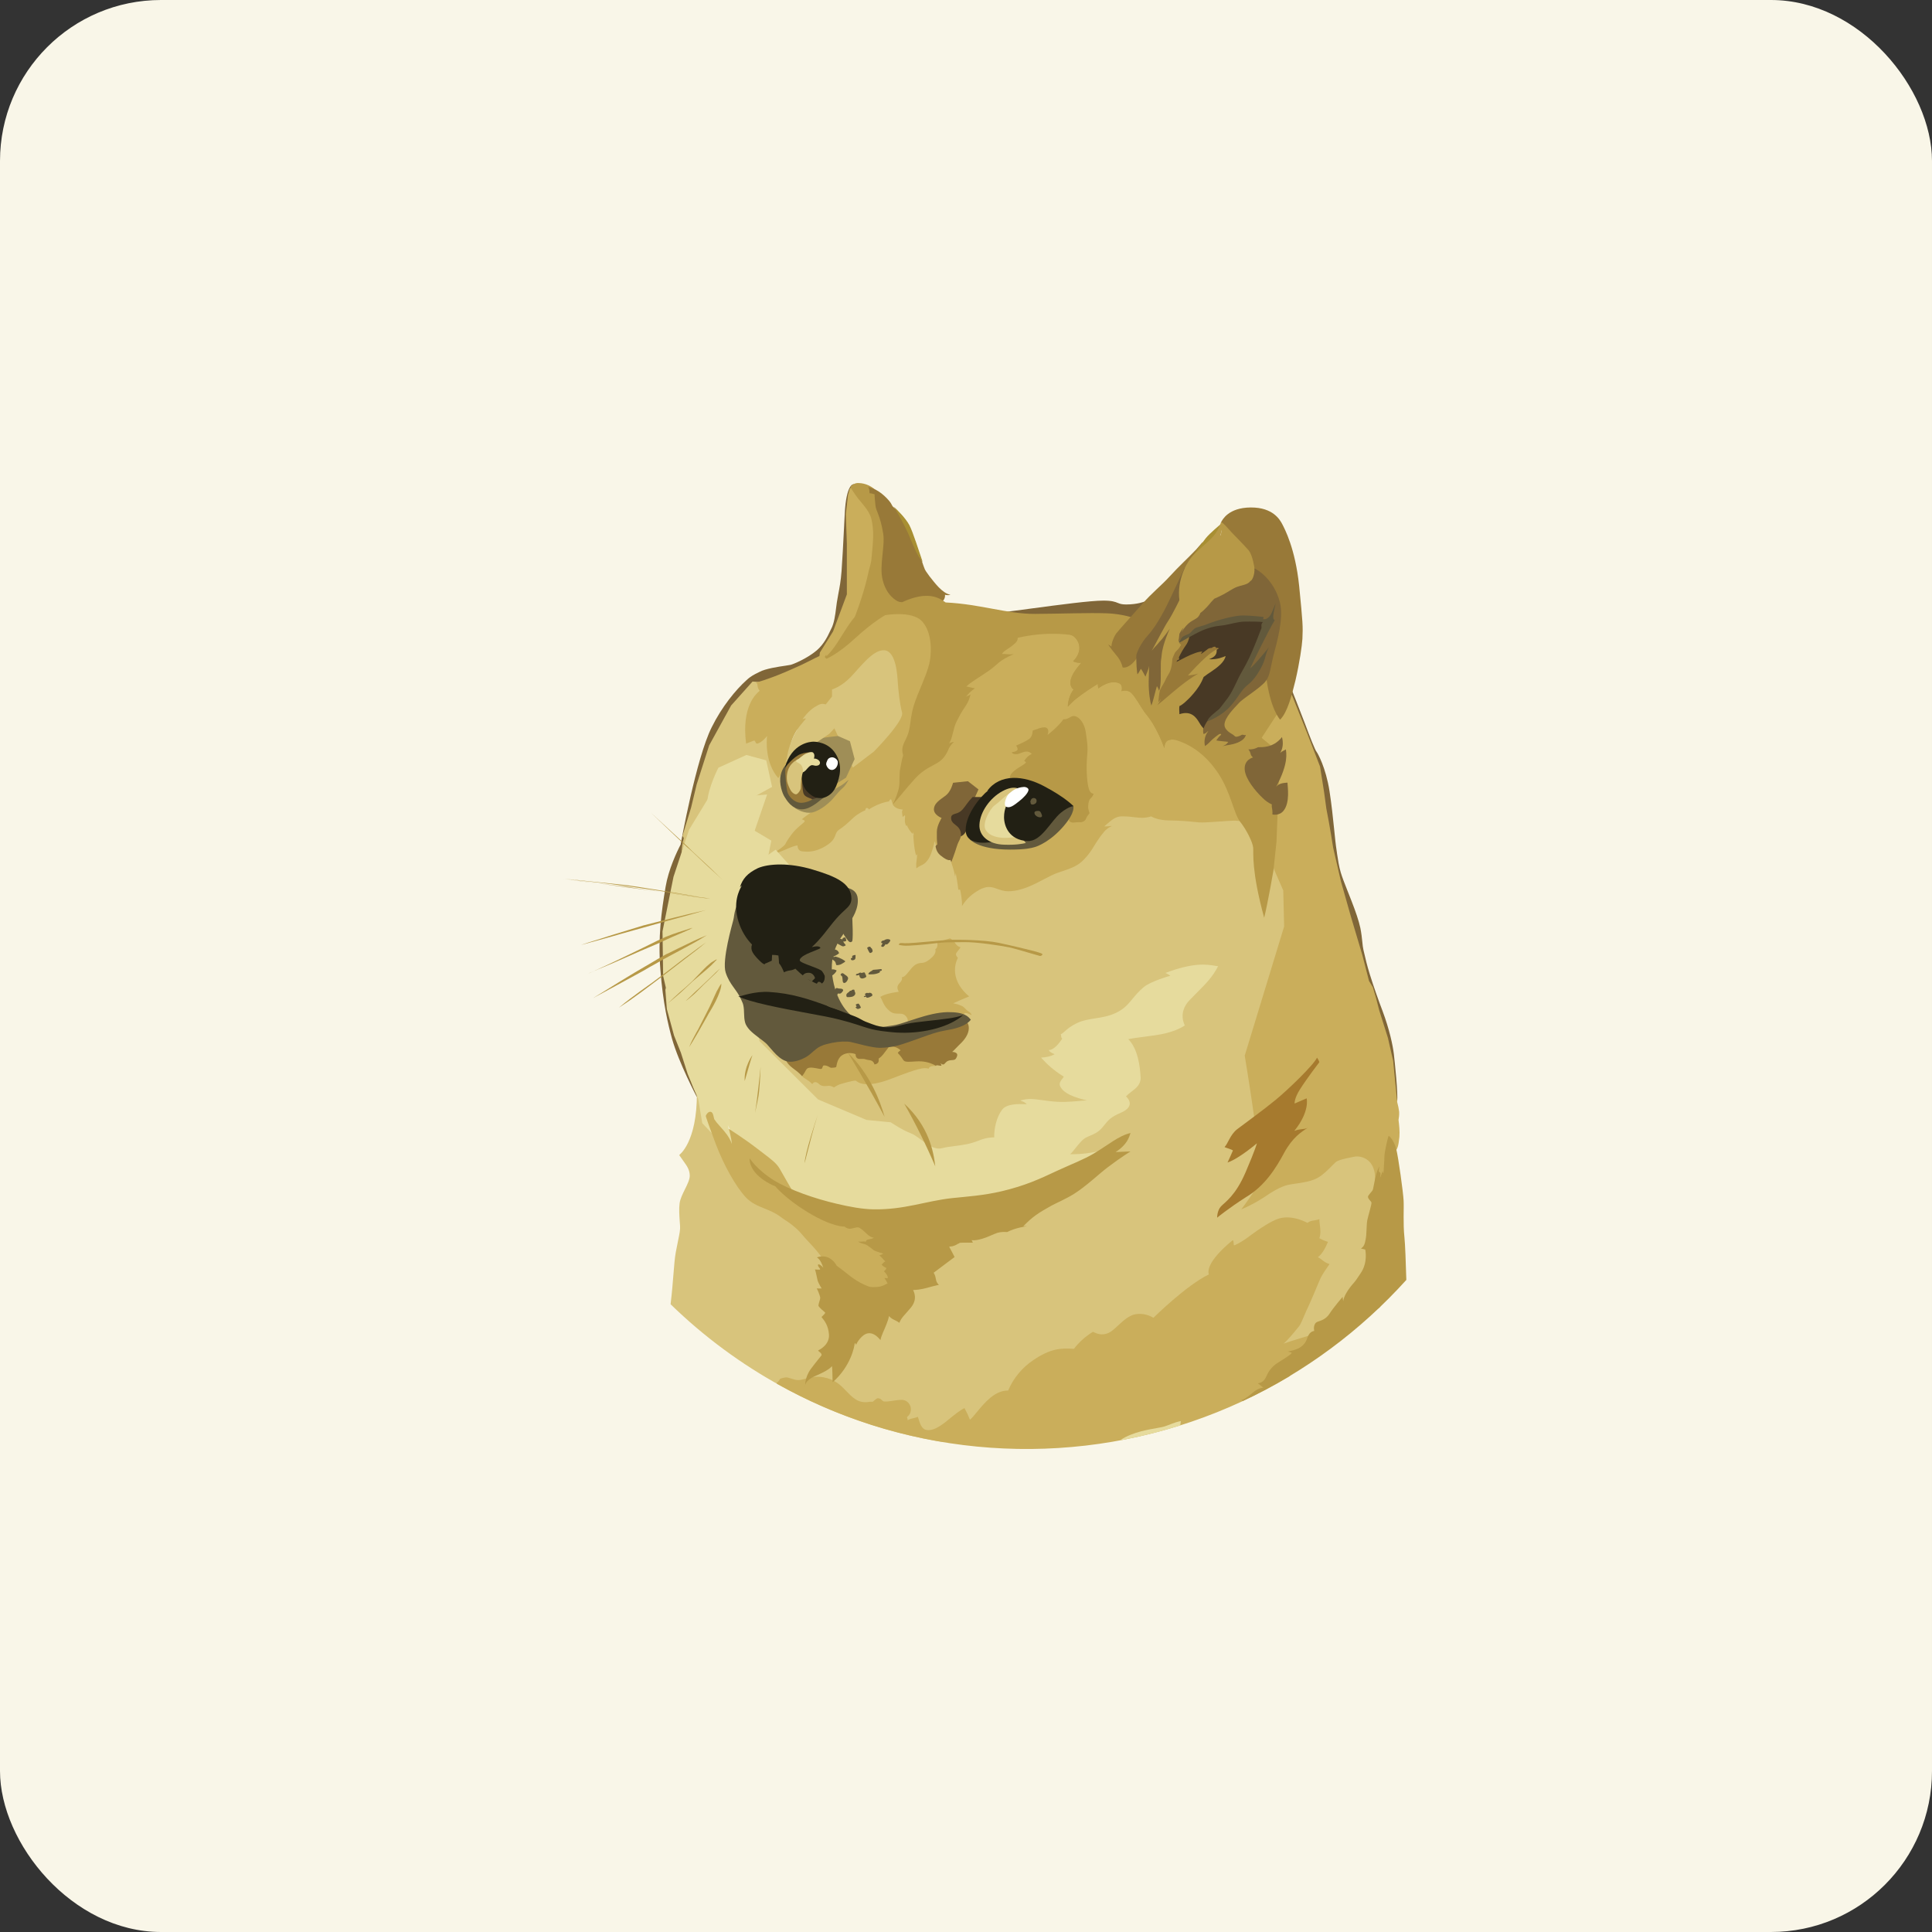 <?xml version="1.0" encoding="UTF-8"?> <svg xmlns="http://www.w3.org/2000/svg" width="48" height="48" viewBox="0 0 48 48" fill="none"><rect x="0" y="0" width="48" height="48" fill="#333333" stroke="none"/><rect width="48" height="48" rx="4" fill="#F9F6E8"></rect><path d="M20.988 12.751C21.025 12.038 21.196 12.033 21.196 12.033C21.196 12.033 21.262 12.003 21.17 12.083C21.083 12.161 21.075 12.47 21.065 12.894L21.064 12.946C21.06 13.121 21.086 13.303 21.116 13.504C21.162 13.822 21.215 14.19 21.166 14.656C21.118 15.122 20.917 15.456 20.739 15.749C20.721 15.78 20.703 15.81 20.685 15.839C20.55 16.065 20.449 16.262 20.449 16.262L19.866 16.648C19.866 16.648 19.324 16.721 18.832 17.059C18.53 17.267 18.231 17.649 17.984 18.093C17.841 18.344 17.722 18.635 17.624 18.872C17.616 18.893 17.607 18.914 17.599 18.934C17.464 19.266 17.413 19.528 17.369 19.749C17.328 19.96 17.294 20.135 17.202 20.3C17.041 20.583 17.006 20.764 17 20.816C17.066 20.705 17.472 20.024 17.433 20.163C17.396 20.33 17.294 20.571 17.127 20.844C17.025 21.012 17.006 21.177 16.985 21.353C16.972 21.464 16.959 21.579 16.924 21.702C16.859 21.933 16.775 22.192 16.7 22.425C16.614 22.689 16.539 22.92 16.516 23.037C16.473 23.256 16.505 23.54 16.553 23.957C16.566 24.087 16.564 24.233 16.562 24.38C16.56 24.517 16.558 24.657 16.568 24.788C16.585 24.97 16.644 25.152 16.692 25.222C16.773 25.345 16.799 25.5 16.821 25.63C16.829 25.681 16.837 25.727 16.848 25.768C16.872 25.86 16.911 25.936 16.948 26.009C16.972 26.056 16.996 26.101 17.015 26.149C17.045 26.219 17.066 26.338 17.088 26.469C17.105 26.569 17.124 26.676 17.149 26.776C17.192 26.93 17.252 27.078 17.327 27.22L17.312 27.253C17.312 27.253 16.867 26.412 16.696 25.807C16.596 25.443 16.473 24.933 16.408 24.103C16.343 23.28 16.435 22.64 16.536 22.036C16.609 21.601 16.812 21.17 16.921 20.961L16.911 20.976C16.911 20.976 17.297 18.828 17.683 18.067C17.934 17.558 18.283 17.135 18.546 16.899C18.652 16.799 18.75 16.752 18.821 16.718C18.838 16.71 18.853 16.703 18.866 16.695C19.017 16.612 19.336 16.565 19.52 16.538C19.576 16.529 19.62 16.523 19.642 16.518C19.697 16.507 20.056 16.361 20.297 16.154C20.475 15.997 20.568 15.798 20.619 15.688C20.63 15.666 20.638 15.647 20.646 15.633C20.724 15.493 20.751 15.282 20.774 15.096C20.78 15.052 20.785 15.008 20.791 14.968C20.801 14.901 20.814 14.833 20.827 14.761C20.857 14.607 20.89 14.432 20.908 14.192C20.93 13.891 20.946 13.574 20.973 13.046L20.973 13.039C20.978 12.95 20.983 12.854 20.988 12.751Z" fill="#806638"></path><path d="M27.977 15.018C28.261 15.018 28.428 14.948 28.428 14.948L28.55 14.955L28.352 15.356L27.821 15.399L25.179 15.362C25.179 15.362 24.146 15.256 24.382 15.261C24.546 15.263 25.058 15.194 25.625 15.118C26.316 15.026 27.088 14.922 27.414 14.922C27.628 14.922 27.702 14.952 27.768 14.978C27.82 14.999 27.868 15.018 27.977 15.018Z" fill="#806638"></path><path d="M34.713 27.378C34.708 27.362 34.626 27.134 34.6 26.927C34.59 26.842 34.595 26.784 34.599 26.73C34.606 26.647 34.612 26.573 34.564 26.425C34.528 26.312 34.47 26.296 34.434 26.286C34.422 26.283 34.413 26.28 34.408 26.275C34.386 26.254 34.371 26.028 34.375 25.904C34.379 25.781 34.371 25.62 34.349 25.551C34.317 25.525 34.295 25.503 34.247 25.343C34.244 25.334 34.241 25.325 34.238 25.317L34.233 25.301C34.188 25.168 34.165 25.098 34.141 25.055C34.131 25.036 34.112 25.017 34.093 24.999C34.066 24.972 34.039 24.945 34.039 24.916C34.039 24.854 34.076 24.811 34.102 24.781C34.115 24.766 34.126 24.754 34.126 24.745C34.123 24.71 34.096 24.715 34.072 24.72C34.058 24.722 34.045 24.724 34.039 24.719C34.029 24.706 34.041 24.664 34.053 24.621C34.066 24.574 34.08 24.526 34.065 24.515C34.061 24.511 34.046 24.523 34.028 24.538C34.002 24.559 33.971 24.585 33.959 24.569C33.947 24.555 33.934 24.471 33.918 24.37C33.905 24.287 33.89 24.192 33.872 24.114C33.855 24.036 33.837 23.968 33.823 23.913C33.806 23.849 33.794 23.803 33.792 23.776C33.788 23.728 33.494 22.891 33.422 22.685L33.421 22.684C33.364 22.512 33.315 22.336 33.276 22.159C33.267 22.114 33.258 22.047 33.251 21.989C33.242 21.917 33.234 21.859 33.228 21.871C33.224 21.88 33.222 21.904 33.221 21.929C33.219 21.963 33.217 21.997 33.207 21.994C33.198 21.992 33.176 21.863 33.155 21.745C33.141 21.663 33.127 21.585 33.12 21.561C33.115 21.542 33.103 21.509 33.087 21.468C33.054 21.381 33.007 21.258 32.992 21.16C32.972 21.027 32.93 20.696 32.898 20.443L32.89 20.378C32.885 20.335 32.88 20.297 32.875 20.263C32.853 20.086 32.842 20.003 32.842 19.949C32.847 19.791 32.839 19.633 32.816 19.476C32.773 19.203 32.688 18.872 32.612 18.679C32.577 18.591 32.528 18.47 32.473 18.334C32.3 17.906 32.065 17.327 32.012 17.151C32.012 17.092 32.088 17.125 32.088 17.125C32.088 17.125 32.277 17.597 32.415 17.961C32.55 18.326 32.678 18.646 32.71 18.679C32.736 18.711 32.94 19.069 33.031 19.654C33.083 19.989 33.116 20.308 33.145 20.588C33.166 20.798 33.185 20.985 33.209 21.139C33.213 21.165 33.217 21.191 33.22 21.218C33.242 21.366 33.265 21.52 33.31 21.674C33.35 21.806 33.403 21.941 33.47 22.11C33.504 22.193 33.54 22.284 33.579 22.387C33.681 22.649 33.757 22.868 33.798 23.057C33.824 23.188 33.836 23.302 33.846 23.398C33.854 23.477 33.861 23.545 33.874 23.599C33.881 23.625 33.888 23.657 33.897 23.696C33.923 23.81 33.962 23.979 34.03 24.199C34.121 24.494 34.255 24.873 34.346 25.109C34.524 25.582 34.604 25.976 34.63 26.186C34.654 26.403 34.735 27.151 34.713 27.378Z" fill="#806638"></path><path fill-rule="evenodd" clip-rule="evenodd" d="M18.705 21.061C18.725 21.019 18.748 20.988 18.767 20.968C18.811 20.978 18.853 20.992 18.894 21.011C18.871 21.011 18.848 21.012 18.825 21.015C18.864 21.021 18.912 21.058 18.912 21.058C18.912 21.058 18.927 21.025 18.977 21.032C18.992 21.034 19.007 21.041 19.017 21.053C19.027 21.066 19.032 21.081 19.031 21.097C19.031 21.106 19.013 21.122 18.996 21.137C18.981 21.15 18.966 21.163 18.961 21.173C18.951 21.195 18.983 21.214 19.015 21.231C19.026 21.237 19.041 21.238 19.058 21.238C19.058 21.238 18.869 21.238 18.833 21.264C18.806 21.283 18.919 21.317 19.008 21.344C19.042 21.354 19.072 21.363 19.09 21.37C19.16 21.396 19.309 21.515 19.348 21.611C19.385 21.702 20.703 22.233 20.703 22.233L20.894 22.223L20.654 23.23L20.451 24.227L20.858 25.213L21.685 25.541H22.591L22.81 24.475L23.301 23.845L23.14 24.522L23.571 25.406L23.044 26.158L20.242 26.077L18.662 25.557C18.662 25.557 18.55 25.551 18.517 25.593C18.63 25.724 18.679 25.84 18.744 25.994C18.789 26.098 18.841 26.22 18.925 26.376C18.984 26.485 19.056 26.603 19.122 26.713C19.163 26.78 19.202 26.844 19.235 26.901C19.292 26.997 19.344 27.097 19.391 27.2C19.391 27.2 19.839 27.484 19.926 27.527C19.855 27.559 19.815 27.588 19.754 27.632C19.746 27.638 19.738 27.644 19.729 27.65C19.819 27.698 19.886 27.685 19.958 27.671C20.023 27.659 20.092 27.645 20.184 27.677C20.226 27.691 20.261 27.761 20.307 27.854C20.403 28.048 20.548 28.339 20.901 28.433C21.112 28.487 21.723 28.203 21.829 28.149C21.881 28.122 21.953 28.055 22.011 27.994L22.305 28.551L24.013 29.086L25.632 29.762L25.77 29.857L25.636 29.89L23.915 30.495L22.5 31.797L21.263 32.922C21.263 32.922 21.155 33.247 20.738 33.4L20.869 33.23L20.799 31.242L20.114 30.497L19.022 29.762L18.283 29.045L17.709 27.974L17.559 27.792L17.34 27.17C17.332 27.166 17.323 27.162 17.314 27.159C17.319 28.39 16.874 28.696 16.874 28.696C16.874 28.696 16.926 28.772 16.991 28.863C16.993 28.865 16.995 28.868 16.997 28.87L17.002 28.878C17.064 28.965 17.132 29.059 17.137 29.201C17.14 29.3 17.079 29.422 17.016 29.55C16.959 29.665 16.901 29.783 16.885 29.892C16.866 30.041 16.877 30.184 16.889 30.364C16.892 30.394 16.894 30.424 16.896 30.456C16.903 30.551 16.883 30.647 16.848 30.816C16.832 30.896 16.812 30.991 16.79 31.11C16.764 31.252 16.749 31.438 16.731 31.666C16.715 31.864 16.697 32.095 16.666 32.354C16.664 32.371 16.663 32.387 16.661 32.404C17.486 33.207 18.417 33.895 19.427 34.447C20.678 35.132 22.036 35.6 23.444 35.83L29.727 34.866L34.26 32.499C34.266 32.493 34.272 32.487 34.278 32.481C34.283 32.477 34.287 32.472 34.292 32.468L34.378 29.669L34.217 28.598L33.22 28.533C33.22 28.533 32.384 28.789 31.575 29.054L31.638 29.004C32.017 28.607 32.745 28.007 32.901 27.894C32.889 27.982 32.832 28.144 32.763 28.337C32.735 28.416 32.705 28.499 32.676 28.585C32.719 28.51 32.891 28.349 32.992 28.258C33.094 28.166 33.439 27.965 33.608 27.866L33.636 27.851C33.619 27.922 33.61 27.996 33.609 28.07C33.609 28.07 33.743 27.742 33.867 27.506C33.99 27.27 34.059 26.895 34.059 26.895C34.059 26.895 33.979 27.003 33.89 27.064C33.836 26.812 33.836 26.634 33.916 26.34C33.801 26.636 33.633 26.651 33.468 26.666L33.461 26.667C33.381 26.285 33.396 25.536 33.418 25.364C33.397 25.425 33.343 25.5 33.292 25.571C33.274 25.596 33.256 25.621 33.24 25.644C33.229 25.592 33.156 25.538 33.101 25.505C33.067 25.485 33.057 25.44 33.046 25.389C33.039 25.361 33.033 25.33 33.021 25.302C32.833 25.414 32.705 25.436 32.705 25.436C32.705 25.436 32.963 25.304 33.16 24.762C33.339 24.277 33.281 23.995 33.227 23.733C33.214 23.67 33.202 23.609 33.192 23.546C32.956 24.307 32.458 24.911 32.458 24.911C32.458 24.911 32.462 24.868 32.447 24.744C32.405 24.829 32.378 24.903 32.346 24.989C32.286 25.154 32.211 25.36 31.985 25.752C31.707 26.235 31.435 26.297 31.274 26.284L31.359 25.982C31.814 25.184 32.202 23.962 32.189 23.031C32.174 22.131 31.803 21.656 31.613 21.434L31.348 19.99L27.936 19.732L26.356 21.238L24.206 21.576L23.958 22.073C23.958 22.067 23.959 22.063 23.959 22.06L23.959 22.054L23.89 21.298L23.5 21.062L23.183 20.756L22.884 21.319L22.829 21.373C22.851 21.28 22.864 21.184 22.867 21.088L22.754 20.258L22.262 19.636L21.684 19.957L21.206 20.033L19.84 20.848L19.71 20.898L20.301 20.391L20.221 20.228L20.296 20.178L19.63 19.359L19.314 17.8L19.249 16.97L18.696 16.933L18.165 17.527L17.619 18.518L17.309 19.487L17.17 20.065L16.956 20.767L16.989 20.822C16.946 20.999 16.944 21.04 16.937 21.148C16.935 21.177 16.933 21.212 16.93 21.255C16.966 20.955 17.205 20.626 17.397 20.36C17.435 20.308 17.472 20.257 17.504 20.21C17.602 20.07 17.656 19.953 17.66 19.931C17.667 19.907 17.663 19.877 17.66 19.845C17.653 19.79 17.645 19.726 17.682 19.662C17.702 19.628 17.744 19.614 17.798 19.596C17.864 19.573 17.946 19.546 18.02 19.469C18.092 19.396 18.155 19.293 18.216 19.194C18.308 19.046 18.394 18.905 18.497 18.88C18.742 18.817 18.941 18.908 18.989 19.127C19.021 19.282 18.878 19.394 18.755 19.49C18.696 19.536 18.642 19.578 18.615 19.619C18.545 19.723 18.547 19.804 18.552 20.031C18.553 20.082 18.555 20.141 18.555 20.209C18.56 20.58 18.662 20.992 18.705 21.061ZM21.956 21.741L21.767 21.575C21.894 21.549 22.003 21.532 22.076 21.547C22.083 21.549 22.091 21.551 22.098 21.553C22.256 21.592 22.35 21.616 22.466 21.816C22.567 21.981 22.659 22.036 22.693 22.051L22.695 22.057C22.718 22.064 22.741 22.068 22.765 22.068C22.738 22.09 22.684 22.137 22.706 22.261C22.712 22.293 22.72 22.327 22.729 22.362C22.755 22.46 22.781 22.561 22.741 22.632C22.676 22.558 22.586 22.523 22.498 22.488C22.413 22.454 22.328 22.42 22.268 22.352C22.174 22.248 22.131 22.138 22.094 22.042C22.052 21.931 22.016 21.839 21.916 21.796L21.956 21.741Z" fill="#D8C47C"></path><path fill-rule="evenodd" clip-rule="evenodd" d="M17.119 20.616L16.733 21.784L16.46 23.139L16.475 24.244L16.543 24.54C16.536 24.573 16.531 24.595 16.531 24.595L16.568 25.072L16.746 25.726L16.917 26.155L17.084 26.679L17.229 27.032L17.346 27.3L17.448 27.905L17.94 28.425L18.202 28.542L18.353 28.465L19.867 29.844L22.906 30.616L24.707 30.085L26.963 29.131L27.528 28.525C27.518 28.529 27.175 28.683 26.587 28.676C26.622 28.649 26.666 28.593 26.717 28.529C26.798 28.427 26.894 28.306 26.983 28.262C27.022 28.242 27.059 28.226 27.095 28.211C27.193 28.169 27.28 28.132 27.379 28.022C27.402 27.995 27.422 27.97 27.441 27.947C27.534 27.832 27.601 27.749 27.845 27.647C28.257 27.469 27.974 27.239 27.974 27.239C28.019 27.195 28.068 27.153 28.119 27.116C28.225 27.036 28.349 26.938 28.338 26.767C28.323 26.479 28.269 26.06 28.032 25.817C28.129 25.797 28.263 25.78 28.406 25.761C28.603 25.736 28.817 25.708 28.975 25.668C29.292 25.588 29.437 25.475 29.437 25.475C29.437 25.475 29.255 25.165 29.55 24.853C29.621 24.778 29.688 24.71 29.753 24.646C29.957 24.442 30.128 24.271 30.263 24.006C30.239 24.003 30.214 23.998 30.186 23.994C29.98 23.96 29.656 23.907 28.956 24.172C28.999 24.193 29.04 24.216 29.079 24.242C29.079 24.242 28.592 24.376 28.414 24.526C28.289 24.632 28.208 24.73 28.133 24.82C28.024 24.953 27.929 25.067 27.729 25.163C27.552 25.248 27.374 25.276 27.204 25.302C27.053 25.326 26.908 25.349 26.776 25.41C26.601 25.491 26.52 25.565 26.458 25.62C26.421 25.654 26.391 25.68 26.353 25.698C26.362 25.709 26.363 25.723 26.363 25.738C26.365 25.759 26.366 25.783 26.39 25.805C26.388 25.808 26.384 25.812 26.381 25.818C26.338 25.881 26.199 26.088 26.058 26.088C26.073 26.147 26.203 26.19 26.203 26.19C26.203 26.19 26.108 26.26 25.865 26.277C25.878 26.291 25.891 26.304 25.904 26.318C26.016 26.436 26.14 26.567 26.429 26.749C26.422 26.764 26.409 26.78 26.395 26.799C26.355 26.848 26.306 26.911 26.338 26.986C26.386 27.088 26.509 27.226 27.003 27.339C26.936 27.342 26.867 27.348 26.793 27.355C26.588 27.373 26.352 27.394 26.06 27.354C25.991 27.346 25.932 27.338 25.88 27.331C25.635 27.299 25.556 27.289 25.354 27.339C25.363 27.349 25.379 27.355 25.398 27.362C25.43 27.375 25.471 27.391 25.51 27.434C25.499 27.435 25.48 27.434 25.454 27.433C25.321 27.428 25.015 27.416 24.898 27.569C24.757 27.752 24.694 28.05 24.701 28.258C24.619 28.256 24.481 28.268 24.295 28.345C24.099 28.424 23.91 28.449 23.728 28.472C23.616 28.486 23.507 28.5 23.4 28.527C23.22 28.572 23.041 28.436 22.879 28.314C22.789 28.247 22.705 28.183 22.628 28.156C22.414 28.076 22.13 27.883 22.13 27.883L21.53 27.825L20.325 27.315L18.869 25.865L18.761 25.159L18.36 24.114L17.647 23.161L17.632 22.783L18.614 21.034L19.059 19.738L17.578 19.862L17.119 20.616ZM18.082 27.956L18.162 28.122L18.109 28.048C18.109 28.048 18.095 28.011 18.082 27.956ZM18.656 25.652L18.608 25.605C18.624 25.617 18.64 25.633 18.656 25.652Z" fill="#E6DB9D"></path><path fill-rule="evenodd" clip-rule="evenodd" d="M19.867 18.098C19.846 18.113 19.823 18.127 19.799 18.139C19.755 18.209 19.71 18.294 19.677 18.388C19.585 18.644 19.57 18.923 19.57 18.923L19.566 19.003C19.566 19.003 19.401 19.255 19.336 19.331C19.001 18.95 19.048 18.39 19.056 18.295C19.056 18.291 19.056 18.288 19.057 18.286C18.944 18.432 18.837 18.475 18.805 18.475C18.788 18.475 18.778 18.454 18.768 18.434C18.76 18.417 18.752 18.401 18.74 18.399C18.73 18.399 18.684 18.417 18.629 18.439C18.599 18.451 18.567 18.463 18.537 18.475C18.417 17.551 18.79 17.234 18.864 17.171C18.869 17.166 18.872 17.163 18.875 17.161C18.816 17.101 18.816 16.994 18.816 16.994C18.816 16.994 18.805 16.984 18.784 16.958C19.057 16.884 19.401 16.75 19.722 16.604C19.846 16.55 19.973 16.492 20.108 16.422C20.508 16.212 20.726 16.156 20.734 16.154L20.756 16.226C20.808 16.166 20.869 16.105 20.94 16.041C21.46 15.575 21.664 15.414 21.664 15.414L22.505 14.992L23.539 15.399L23.025 17.412L22.626 18.355L22.585 18.347C22.56 18.447 22.528 18.519 22.502 18.567L22.544 18.559V19.131L22.325 19.758C22.325 19.758 22.307 19.799 22.282 19.846L22.342 19.76L23.231 18.366L23.549 17.925C23.551 17.921 23.552 17.918 23.552 17.918L23.963 16.933L25.136 15.786L26.956 15.662L27.134 16.605L28.023 16.911L28.345 17.402L28.564 17.246L30.472 18.913L30.762 19.754L30.769 19.769L31.01 20.465C30.913 20.419 30.807 20.393 30.7 20.389C30.628 20.387 30.477 20.398 30.317 20.409C30.11 20.424 29.886 20.44 29.79 20.432C29.756 20.429 29.721 20.425 29.684 20.422C29.529 20.406 29.336 20.387 29.072 20.384C28.745 20.384 28.6 20.282 28.6 20.282C28.6 20.282 28.52 20.315 28.381 20.319C28.321 20.319 28.265 20.312 28.2 20.305C28.113 20.294 28.013 20.282 27.871 20.282C27.734 20.282 27.636 20.361 27.557 20.426L27.555 20.428C27.494 20.477 27.452 20.516 27.436 20.532C27.502 20.534 27.568 20.529 27.633 20.517C27.616 20.52 27.6 20.525 27.584 20.532C27.601 20.531 27.619 20.529 27.637 20.527C27.563 20.539 27.486 20.598 27.411 20.686L27.416 20.686C27.363 20.745 27.311 20.818 27.258 20.899C27.251 20.911 27.244 20.922 27.236 20.934L27.235 20.934C27.215 20.966 27.194 20.998 27.174 21.032C27.061 21.224 26.937 21.355 26.868 21.413C26.74 21.529 26.563 21.589 26.358 21.657C26.334 21.665 26.309 21.673 26.285 21.682C26.18 21.717 26.062 21.779 25.934 21.846C25.673 21.984 25.371 22.143 25.047 22.143C24.945 22.143 24.863 22.114 24.785 22.087C24.711 22.06 24.641 22.035 24.56 22.037C24.508 22.038 24.457 22.051 24.41 22.074L24.408 22.069C24.357 22.091 24.308 22.12 24.264 22.148C24.115 22.239 23.99 22.364 23.9 22.512C23.911 22.378 23.862 22.137 23.857 22.116C23.852 22.096 23.834 22.1 23.814 22.104L23.809 22.105C23.799 21.982 23.744 21.682 23.744 21.682C23.744 21.713 23.738 21.744 23.729 21.773C23.703 21.622 23.634 21.424 23.634 21.424H23.638V20.82L23.991 20.423L25.682 19.797L26.626 18.852L26.406 18.086L26.105 18.496L25.756 18.416L25.837 18.665L25.557 19.218L25.011 19.506L24.443 19.812C24.443 19.812 24.289 19.892 24.133 19.849C24.04 19.824 24.041 19.737 24.041 19.659C24.041 19.609 24.042 19.562 24.016 19.539C24.003 19.528 23.973 19.535 23.932 19.546C23.919 19.549 23.905 19.552 23.89 19.555L23.634 19.954L23.517 20.286L23.389 20.821L23.367 21.058C23.367 21.058 23.265 21.086 23.261 21.032C23.253 20.987 23.239 20.943 23.218 20.903C23.198 21.009 23.169 21.112 23.131 21.213C23.066 21.391 22.96 21.471 22.895 21.497C22.849 21.517 22.806 21.542 22.767 21.573C22.767 21.573 22.756 21.467 22.771 21.391C22.78 21.333 22.784 21.258 22.786 21.23C22.786 21.225 22.786 21.22 22.786 21.22C22.779 21.233 22.77 21.245 22.761 21.256C22.702 21.079 22.691 20.736 22.691 20.736C22.698 20.742 22.705 20.747 22.713 20.751C22.697 20.729 22.689 20.702 22.687 20.675C22.68 20.688 22.676 20.703 22.676 20.718C22.6 20.649 22.559 20.564 22.54 20.525C22.532 20.509 22.528 20.501 22.526 20.504C22.523 20.511 22.519 20.518 22.516 20.525C22.501 20.495 22.49 20.463 22.483 20.43C22.478 20.403 22.481 20.37 22.483 20.338C22.486 20.306 22.489 20.276 22.483 20.252C22.466 20.27 22.447 20.285 22.425 20.295C22.425 20.295 22.418 20.241 22.414 20.204C22.407 20.167 22.407 20.161 22.429 20.113C22.23 20.102 22.182 19.99 22.182 19.99L22.186 19.983C22.174 19.965 22.164 19.932 22.156 19.905C22.149 19.883 22.143 19.864 22.139 19.86C22.128 19.849 22.113 19.87 22.113 19.87C22.108 19.881 22.087 19.892 22.087 19.892C22.09 19.899 22.095 19.904 22.102 19.907C21.813 19.951 21.587 20.111 21.587 20.111C21.584 20.101 21.577 20.093 21.569 20.086C21.56 20.079 21.55 20.075 21.54 20.074C21.501 20.068 21.497 20.133 21.497 20.133C21.497 20.133 21.43 20.152 21.3 20.239C21.244 20.276 21.196 20.322 21.14 20.374C21.064 20.446 20.974 20.53 20.838 20.62C20.79 20.654 20.776 20.694 20.758 20.742C20.731 20.816 20.698 20.908 20.517 21.017C20.246 21.185 20.039 21.163 19.948 21.153C19.941 21.153 19.934 21.152 19.928 21.151C19.852 21.145 19.811 21.071 19.815 21.006C19.753 21.006 19.642 21.053 19.523 21.104C19.387 21.162 19.241 21.225 19.145 21.225C19.23 21.203 19.477 21.032 19.509 20.974C19.54 20.909 19.626 20.774 19.717 20.668C19.773 20.6 19.857 20.529 19.917 20.479C19.951 20.451 19.977 20.428 19.986 20.417C20.008 20.384 19.954 20.363 19.921 20.358C19.976 20.3 20.216 20.139 20.216 20.139L20.306 19.946L20.846 19.388C20.85 19.382 20.854 19.376 20.857 19.371C20.872 19.349 20.886 19.329 20.9 19.311C21.173 18.965 21.108 18.808 21.108 18.808C20.985 18.835 20.894 18.744 20.851 18.663C20.831 18.627 20.82 18.587 20.819 18.546C20.839 18.555 20.862 18.557 20.884 18.551C20.907 18.541 20.906 18.498 20.905 18.477C20.905 18.474 20.905 18.47 20.905 18.47C20.905 18.453 20.884 18.449 20.862 18.449C20.871 18.442 20.879 18.434 20.884 18.425C20.89 18.416 20.893 18.405 20.895 18.395C20.879 18.397 20.863 18.399 20.847 18.399C20.827 18.397 20.808 18.394 20.789 18.388C20.773 18.388 20.757 18.39 20.741 18.392C20.747 18.387 20.751 18.379 20.752 18.371C20.752 18.366 20.748 18.363 20.743 18.36C20.738 18.356 20.732 18.353 20.73 18.345C20.585 18.479 20.108 18.414 20.108 18.414C20.249 18.355 20.292 18.322 20.404 18.237C20.445 18.206 20.495 18.168 20.563 18.119C20.584 18.104 20.604 18.088 20.624 18.071L19.867 18.098ZM21.471 18.137C21.468 18.385 21.437 18.641 21.365 18.9C21.417 18.811 21.522 18.655 21.709 18.479C21.807 18.387 21.892 18.305 21.964 18.23L21.471 18.137Z" fill="#CAAE5B"></path><path d="M22.549 35.195C22.544 35.2 22.538 35.205 22.532 35.21C22.541 35.225 22.55 35.248 22.55 35.285C22.606 35.253 22.657 35.242 22.702 35.232C22.74 35.223 22.773 35.216 22.802 35.198C22.809 35.214 22.816 35.237 22.825 35.264C22.854 35.36 22.899 35.504 23.01 35.525C23.159 35.558 23.32 35.46 23.482 35.337C23.514 35.312 23.546 35.286 23.578 35.259C23.712 35.15 23.852 35.036 23.963 34.984C24.014 35.077 24.059 35.173 24.098 35.272C24.147 35.233 24.206 35.161 24.274 35.078C24.46 34.853 24.718 34.54 25.047 34.548C25.177 34.24 25.395 33.977 25.673 33.791C26.091 33.508 26.354 33.486 26.681 33.512C26.811 33.343 26.971 33.2 27.153 33.089C27.16 33.092 27.167 33.095 27.176 33.099C27.243 33.13 27.379 33.192 27.544 33.115C27.617 33.081 27.694 33.01 27.778 32.932C27.908 32.811 28.053 32.676 28.224 32.649C28.375 32.629 28.528 32.661 28.657 32.74C28.657 32.74 29.472 31.932 30.034 31.663C30.012 31.598 29.969 31.353 30.627 30.811C30.647 30.829 30.649 30.863 30.65 30.892C30.651 30.917 30.652 30.938 30.664 30.94C30.675 30.94 30.836 30.871 31.039 30.714C31.291 30.526 31.592 30.329 31.774 30.274C32.117 30.173 32.48 30.381 32.48 30.381C32.511 30.359 32.546 30.343 32.582 30.333L32.586 30.332C32.671 30.317 32.733 30.307 32.779 30.29C32.778 30.327 32.784 30.372 32.79 30.422C32.803 30.526 32.819 30.65 32.779 30.763C32.847 30.801 32.919 30.831 32.994 30.854C32.99 30.862 32.986 30.871 32.981 30.881C32.94 30.974 32.863 31.147 32.742 31.235C32.789 31.257 32.818 31.281 32.849 31.305C32.892 31.339 32.936 31.374 33.031 31.407C32.966 31.497 32.859 31.654 32.812 31.749C32.791 31.793 32.748 31.896 32.699 32.013L32.699 32.014C32.634 32.167 32.56 32.343 32.517 32.434C32.485 32.498 32.449 32.583 32.413 32.665C32.36 32.791 32.308 32.913 32.276 32.949C32.264 32.962 32.244 32.987 32.219 33.019C32.137 33.119 32.001 33.288 31.89 33.382C32.019 33.334 32.545 33.174 32.768 33.113C32.702 33.211 32.365 33.71 32.041 34.191C30.491 35.12 28.761 35.708 26.966 35.916C25.171 36.123 23.352 35.946 21.631 35.396L21.631 35.395C20.822 35.136 20.041 34.795 19.3 34.378V34.353C19.318 34.341 19.334 34.327 19.347 34.31C19.353 34.302 19.358 34.293 19.363 34.285C19.371 34.272 19.378 34.26 19.384 34.256C19.406 34.245 19.508 34.213 19.562 34.223C19.58 34.227 19.607 34.235 19.639 34.245C19.703 34.266 19.784 34.291 19.835 34.288C19.889 34.287 19.947 34.271 20.011 34.254C20.131 34.222 20.273 34.184 20.461 34.219C20.749 34.272 20.891 34.42 21.027 34.562C21.096 34.634 21.164 34.705 21.248 34.761C21.395 34.861 21.546 34.837 21.603 34.828C21.612 34.827 21.619 34.826 21.623 34.826H21.681C21.685 34.826 21.696 34.816 21.71 34.804C21.74 34.777 21.786 34.736 21.816 34.739C21.865 34.742 21.889 34.765 21.91 34.786C21.927 34.803 21.942 34.817 21.965 34.819C22.023 34.826 22.105 34.814 22.189 34.801C22.291 34.785 22.396 34.769 22.464 34.787C22.501 34.798 22.534 34.819 22.561 34.846C22.588 34.873 22.608 34.906 22.62 34.943C22.646 35.023 22.624 35.125 22.561 35.183L22.549 35.195Z" fill="#CAAE5B"></path><path d="M20.515 31.412C20.515 31.412 20.473 31.251 20.075 30.837C20.023 30.783 19.98 30.733 19.941 30.687C19.897 30.636 19.858 30.591 19.818 30.553C19.691 30.434 19.6 30.374 19.513 30.316C19.47 30.287 19.428 30.26 19.384 30.226C19.256 30.131 19.123 30.077 18.993 30.025C18.825 29.957 18.661 29.891 18.522 29.739C18.275 29.47 17.987 28.956 17.787 28.432C17.59 27.907 17.535 27.74 17.535 27.725C17.535 27.71 17.59 27.608 17.659 27.623C17.708 27.634 17.722 27.705 17.733 27.757C17.737 27.778 17.741 27.796 17.745 27.805C17.78 27.858 17.819 27.908 17.863 27.955C17.877 27.972 17.893 27.989 17.909 28.007C18.005 28.114 18.12 28.242 18.183 28.421C18.168 28.243 18.107 28.046 18.107 28.046C18.107 28.046 18.489 28.286 18.814 28.538C18.862 28.575 18.907 28.608 18.947 28.639L18.948 28.64C19.18 28.817 19.29 28.9 19.371 29.036C19.396 29.079 19.431 29.14 19.47 29.209C19.578 29.4 19.721 29.652 19.8 29.743C19.908 29.866 21.386 30.332 21.386 30.332L22.089 30.857L22.438 31.622L22.165 32.05L21.64 32.163L20.788 31.782L20.515 31.412Z" fill="#CAAE5B"></path><path d="M31.441 20.493C31.527 20.772 31.563 21.064 31.547 21.355L31.882 22.123L31.904 23.018L30.925 26.227C30.925 26.227 31.412 29.142 31.295 29.372C31.178 29.596 30.84 30.046 30.84 30.046L30.841 30.046C31.03 29.967 31.211 29.871 31.383 29.76C31.602 29.611 31.81 29.482 31.998 29.439C32.053 29.427 32.121 29.417 32.195 29.406C32.377 29.38 32.596 29.348 32.748 29.257C32.878 29.183 33.016 29.043 33.108 28.948C33.138 28.918 33.163 28.892 33.182 28.876C33.25 28.817 33.437 28.78 33.568 28.754C33.592 28.75 33.614 28.745 33.632 28.741C33.756 28.709 33.975 28.75 34.088 28.949C34.2 29.149 34.153 29.368 34.153 29.368L34.393 29.528C34.393 29.528 34.478 28.793 34.612 28.67C34.731 28.561 34.745 28.443 34.761 28.298C34.763 28.289 34.764 28.279 34.765 28.269C34.766 28.26 34.767 28.25 34.768 28.241C34.78 28.105 34.759 27.933 34.75 27.859C34.748 27.84 34.746 27.827 34.746 27.823C34.746 27.817 34.748 27.809 34.75 27.797C34.755 27.764 34.765 27.707 34.762 27.625C34.752 27.544 34.736 27.464 34.714 27.385L34.612 26.355L34.483 25.788L34.265 25.096L34.189 24.801L34.108 24.528L34.013 24.372L33.846 23.724L33.567 22.786L33.315 21.897L33.122 21.061C33.122 21.061 33.035 20.498 32.953 20.092L32.899 19.695L32.797 19.047L32.47 18.199L32.095 17.261L31.848 17.443C31.848 17.443 31.446 17.458 31.317 17.93C31.189 18.398 30.956 18.535 30.89 18.573L30.888 18.574C30.825 18.611 30.782 18.637 30.84 18.964C30.985 19.26 31.298 20.049 31.441 20.493Z" fill="#CAAE5B"></path><path fill-rule="evenodd" clip-rule="evenodd" d="M18.667 20.59C18.667 20.59 18.485 20.644 18.398 20.74C18.312 20.831 18.275 20.907 18.158 21.06C18.041 21.214 18.034 21.34 17.939 21.533C17.843 21.721 17.633 22.005 17.607 22.107C17.581 22.209 17.538 22.686 17.484 22.911C17.436 23.137 17.538 23.414 17.538 23.414L17.661 23.388C17.661 23.388 17.661 23.549 17.785 23.657C17.908 23.763 17.93 23.297 17.93 23.297L18.392 21.739L19.087 21.266L19.163 20.885L18.667 20.59Z" fill="#E6DB9D"></path><path fill-rule="evenodd" clip-rule="evenodd" d="M19.004 21.297C19.004 21.297 18.677 21.318 18.517 21.435C18.452 21.483 18.426 21.522 18.357 21.581C18.229 21.687 18.098 21.784 18.036 21.923C17.966 22.062 17.89 22.272 17.838 22.669C17.817 22.836 17.817 22.99 17.802 23.124C17.78 23.306 17.747 23.451 17.765 23.553C17.786 23.761 18.001 23.869 18.022 24.105L18.466 23.88L18.884 22.231L19.773 21.673L19.27 21.11L19.004 21.296L19.004 21.297Z" fill="#E6DB9D"></path><path fill-rule="evenodd" clip-rule="evenodd" d="M21.105 21.656C21.118 21.678 21.137 21.696 21.16 21.708C21.182 21.721 21.208 21.727 21.233 21.726C21.426 21.726 21.604 21.773 21.678 21.871C21.801 22.027 22.144 22.526 22.144 22.526L22.963 22.82L23.016 21.856L22.121 21.234L21.102 21.609V21.656L21.105 21.656Z" fill="#D8C47C"></path><path fill-rule="evenodd" clip-rule="evenodd" d="M18.623 28.776C18.623 28.776 18.801 29.06 19.234 29.329C19.624 29.565 20.242 29.78 20.792 29.908C21.109 29.983 21.425 30.042 21.709 30.046C22.474 30.057 23.001 29.838 23.653 29.767C24.006 29.73 24.44 29.702 24.891 29.595C25.469 29.457 25.812 29.3 26.278 29.081C26.616 28.925 26.926 28.808 27.177 28.658C27.53 28.45 27.788 28.218 28.088 28.149C28.051 28.251 28.012 28.433 27.717 28.622C27.873 28.617 28.088 28.607 28.088 28.607C28.088 28.607 27.88 28.73 27.513 29.007C27.288 29.179 26.989 29.469 26.683 29.662C26.486 29.785 26.271 29.876 26.13 29.95C25.788 30.139 25.649 30.234 25.424 30.465C25.504 30.46 25.511 30.465 25.511 30.465C25.511 30.465 25.227 30.502 25.023 30.61C24.98 30.61 24.906 30.595 24.776 30.631C24.674 30.664 24.54 30.738 24.401 30.777C24.204 30.835 24.139 30.809 24.139 30.809L24.171 30.874C24.171 30.874 23.914 30.87 23.828 30.878C23.843 30.883 23.839 30.889 23.839 30.889C23.824 30.892 23.81 30.897 23.796 30.904C23.755 30.931 23.71 30.951 23.662 30.963C23.636 30.967 23.614 30.967 23.582 30.974C23.593 31 23.677 31.145 23.716 31.231C23.684 31.253 23.196 31.621 23.196 31.621C23.211 31.645 23.224 31.67 23.233 31.697C23.248 31.745 23.255 31.814 23.27 31.846C23.306 31.912 23.328 31.922 23.328 31.922C23.328 31.922 23.27 31.933 23.168 31.959C23.081 31.981 22.975 32.018 22.825 32.039C22.779 32.045 22.733 32.049 22.686 32.05C22.708 32.098 22.803 32.28 22.628 32.49C22.452 32.7 22.398 32.731 22.344 32.865C22.316 32.844 22.287 32.826 22.257 32.811C22.198 32.785 22.118 32.746 22.09 32.694C22.074 32.763 22.052 32.831 22.025 32.898C21.971 33.043 21.891 33.186 21.876 33.294C21.817 33.229 21.709 33.101 21.559 33.127C21.41 33.153 21.291 33.357 21.265 33.416C21.265 33.379 21.238 33.351 21.232 33.394C21.228 33.442 21.145 33.94 20.686 34.343C20.682 34.241 20.682 34.016 20.671 33.942C20.628 33.985 20.575 34.048 20.263 34.183C19.958 34.317 20.006 34.452 20.006 34.452C20.006 34.452 19.98 34.237 20.145 34.011C20.312 33.786 20.413 33.68 20.413 33.663C20.411 33.645 20.403 33.629 20.392 33.615C20.37 33.593 20.327 33.567 20.327 33.55C20.353 33.539 20.611 33.416 20.596 33.16C20.58 32.93 20.483 32.811 20.413 32.726C20.403 32.715 20.515 32.635 20.5 32.609C20.489 32.594 20.351 32.492 20.333 32.438C20.337 32.406 20.345 32.374 20.355 32.343C20.37 32.295 20.381 32.262 20.377 32.23C20.366 32.176 20.307 32.026 20.29 32.011C20.305 32.015 20.413 32.011 20.413 32.011C20.413 32.011 20.327 31.872 20.312 31.807C20.296 31.742 20.264 31.571 20.247 31.539C20.284 31.543 20.375 31.549 20.375 31.539C20.379 31.506 20.294 31.452 20.332 31.41C20.358 31.414 20.407 31.436 20.455 31.497C20.429 31.427 20.386 31.293 20.295 31.239C20.337 31.224 20.483 31.184 20.611 31.26C20.739 31.336 20.783 31.442 20.783 31.442C20.783 31.442 20.858 31.501 20.976 31.588C21.11 31.694 21.281 31.845 21.554 31.952C21.613 31.984 21.762 31.984 21.871 31.963C21.918 31.951 21.963 31.933 22.005 31.909C22.02 31.9 22.036 31.892 22.053 31.887C22.029 31.84 22.003 31.795 21.973 31.752C22.009 31.752 22.053 31.757 22.053 31.757C22.053 31.757 22.079 31.698 21.962 31.585C21.988 31.559 22.02 31.542 22.02 31.499C21.983 31.494 21.918 31.44 21.903 31.418C21.925 31.403 21.957 31.353 21.994 31.338C21.962 31.312 21.881 31.204 21.845 31.193C21.88 31.18 21.914 31.164 21.947 31.145C21.947 31.145 21.765 31.098 21.706 31.059C21.647 31.016 21.561 30.942 21.509 30.92C21.454 30.898 21.359 30.887 21.32 30.844C21.357 30.855 21.416 30.844 21.459 30.844C21.491 30.844 21.507 30.848 21.517 30.848C21.513 30.833 21.513 30.801 21.598 30.79C21.638 30.784 21.678 30.771 21.715 30.753C21.715 30.753 21.634 30.749 21.543 30.662C21.452 30.575 21.376 30.506 21.324 30.495C21.27 30.484 21.168 30.532 21.105 30.528C21.019 30.517 20.982 30.473 20.982 30.473C20.982 30.473 20.694 30.499 20.054 30.109C19.502 29.771 19.261 29.472 19.261 29.472C19.209 29.453 19.159 29.43 19.112 29.403C18.904 29.294 18.615 29.069 18.624 28.774L18.623 28.776Z" fill="#B79947"></path><path fill-rule="evenodd" clip-rule="evenodd" d="M26.597 15.768C26.647 15.784 26.692 15.814 26.725 15.854C26.827 15.972 26.892 16.192 26.66 16.429C26.751 16.461 26.789 16.472 26.868 16.461C26.788 16.557 26.606 16.76 26.595 16.938C26.584 17.083 26.675 17.127 26.675 17.127C26.675 17.127 26.537 17.287 26.53 17.555C26.596 17.482 26.668 17.413 26.745 17.352C26.905 17.224 27.126 17.079 27.276 16.988C27.274 17.026 27.279 17.064 27.291 17.1C27.291 17.1 27.57 16.87 27.805 16.972C27.911 17.02 27.864 17.17 27.864 17.17C27.864 17.17 28.009 17.115 28.111 17.217C28.213 17.319 28.357 17.582 28.43 17.684C28.463 17.732 28.547 17.823 28.634 17.963C28.752 18.161 28.851 18.369 28.929 18.585C28.933 18.473 28.961 18.297 29.282 18.408C29.603 18.52 29.967 18.757 30.273 19.222C30.578 19.687 30.654 20.213 30.808 20.413C30.964 20.605 31.124 20.926 31.135 21.061C31.146 21.195 31.087 21.628 31.408 22.801C31.499 22.437 31.638 21.628 31.638 21.628L31.714 20.915L31.8 18.709L29.497 16.795L27.696 15.488L26.523 15.601L26.597 15.768Z" fill="#B79947"></path><path fill-rule="evenodd" clip-rule="evenodd" d="M30.877 19.051C30.877 19.051 30.845 18.837 30.303 18.473C29.761 18.113 29.339 18.113 28.949 17.807C28.649 17.567 28.337 17.014 28.134 16.832C27.937 16.652 27.904 16.132 27.904 16.132L28.57 15.575L29.559 14.144L30.396 13.223L30.797 13.78L31.354 14.435L31.664 15.748L31.776 17.671L30.876 19.051L30.877 19.051Z" fill="#B79947"></path><path fill-rule="evenodd" clip-rule="evenodd" d="M30.84 34.782C30.84 34.782 30.855 34.791 30.882 34.806C32.422 34.085 33.801 33.062 34.94 31.799C34.927 31.36 34.911 30.911 34.893 30.744C34.856 30.391 34.883 30.031 34.872 29.823C34.861 29.615 34.744 28.767 34.69 28.549C34.631 28.33 34.518 28.221 34.501 28.221C34.486 28.226 34.395 28.633 34.395 28.736C34.395 28.838 34.373 29.085 34.373 29.148C34.358 29.143 34.352 29.105 34.352 29.089C34.33 29.143 34.304 29.238 34.293 29.249C34.282 29.26 34.308 29.158 34.293 29.137C34.278 29.115 34.25 29.126 34.256 29.072C34.259 29.04 34.264 29.008 34.271 28.976C34.271 28.976 34.206 29.072 34.159 29.314C34.111 29.555 34.111 29.562 34.094 29.583C34.078 29.609 33.992 29.696 33.987 29.728C33.983 29.787 34.068 29.845 34.074 29.878C34.078 29.932 33.998 30.183 33.972 30.306C33.946 30.43 33.957 30.671 33.929 30.794C33.908 30.907 33.886 30.972 33.812 31.019C33.866 31.03 33.919 31.045 33.919 31.045C33.919 31.045 33.994 31.366 33.801 31.639C33.732 31.735 33.715 31.778 33.641 31.865C33.496 32.025 33.383 32.208 33.372 32.326C33.365 32.291 33.36 32.256 33.357 32.22C33.357 32.22 33.132 32.482 33.036 32.632C32.913 32.825 32.742 32.814 32.694 32.862C32.645 32.91 32.635 32.996 32.651 33.066C32.608 33.076 32.527 33.092 32.473 33.258C32.447 33.345 32.382 33.43 32.28 33.488C32.178 33.546 32.055 33.564 31.992 33.579C32.046 33.594 32.068 33.594 32.094 33.612C32.061 33.666 31.912 33.75 31.745 33.859C31.578 33.961 31.497 34.11 31.456 34.208C31.413 34.299 31.35 34.357 31.248 34.368C31.291 34.394 31.355 34.455 31.387 34.474C31.339 34.485 31.259 34.485 31.114 34.609C30.962 34.734 30.91 34.771 30.84 34.782Z" fill="#B79947"></path><path fill-rule="evenodd" clip-rule="evenodd" d="M27.825 35.786C27.908 35.728 27.998 35.681 28.093 35.645C28.43 35.51 28.788 35.484 28.929 35.441C29.064 35.398 29.17 35.339 29.337 35.306C29.332 35.344 29.328 35.38 29.324 35.414C28.832 35.569 28.332 35.693 27.825 35.786Z" fill="#E6DB9D"></path><path fill-rule="evenodd" clip-rule="evenodd" d="M28.872 17.974L28.107 16.871L27.572 16.459C27.572 16.459 27.19 15.757 27.164 15.735C27.143 15.72 26.783 15.681 26.553 15.666L26.596 15.772C26.646 15.788 26.691 15.819 26.725 15.859C26.826 15.976 26.892 16.197 26.66 16.433C26.751 16.466 26.788 16.476 26.868 16.466C26.788 16.561 26.605 16.765 26.595 16.942C26.584 17.088 26.675 17.131 26.675 17.131C26.675 17.131 26.536 17.291 26.53 17.56C26.595 17.486 26.667 17.418 26.744 17.356C26.904 17.227 27.125 17.083 27.275 16.992C27.273 17.03 27.278 17.068 27.29 17.104C27.29 17.104 27.57 16.875 27.804 16.977C27.911 17.024 27.863 17.174 27.863 17.174C27.863 17.174 28.008 17.12 28.11 17.222C28.212 17.323 28.357 17.586 28.431 17.688C28.463 17.735 28.548 17.826 28.634 17.967C28.753 18.164 28.851 18.373 28.929 18.589C28.933 18.502 28.951 18.381 29.101 18.381L28.872 17.974Z" fill="#B79947"></path><path fill-rule="evenodd" clip-rule="evenodd" d="M17.402 21.108C17.402 21.108 17.348 20.974 17.402 20.712C17.456 20.449 17.541 20.326 17.569 19.94C17.597 19.554 17.849 19.073 17.849 19.073L18.544 18.757L19.037 18.891L19.182 19.55L18.56 19.893C18.56 19.893 18.527 20.038 18.352 20.155C18.176 20.272 17.933 20.363 17.875 20.482C17.84 20.555 17.814 20.633 17.799 20.712C17.799 20.712 17.621 20.675 17.515 20.792C17.402 20.912 17.407 21.017 17.402 21.108Z" fill="#E6DB9D"></path><path fill-rule="evenodd" clip-rule="evenodd" d="M23.917 17.333C23.986 17.316 24.053 17.289 24.114 17.252C24.088 17.322 24.088 17.398 23.976 17.562C23.863 17.727 23.859 17.751 23.768 17.922C23.677 18.1 23.666 18.356 23.579 18.468C23.618 18.449 23.66 18.437 23.703 18.431C23.703 18.431 23.616 18.507 23.579 18.587C23.542 18.668 23.477 18.834 23.317 18.936C23.157 19.039 22.953 19.103 22.734 19.344C22.515 19.58 22.29 19.879 22.177 19.987C22.235 19.885 22.316 19.681 22.337 19.547C22.359 19.413 22.333 19.252 22.37 19.075C22.407 18.897 22.407 18.769 22.584 18.459C22.761 18.149 23.065 17.072 23.065 17.072L23.72 16.864L23.917 17.333Z" fill="#B79947"></path><path fill-rule="evenodd" clip-rule="evenodd" d="M23.446 16.936C23.446 16.936 23.248 17.22 23.194 17.471C23.14 17.723 23.19 17.701 23.157 17.825C23.138 17.9 23.138 17.979 23.157 18.055C23.226 17.945 23.319 17.852 23.43 17.786C23.617 17.673 23.768 17.593 23.859 17.497C23.95 17.396 24.026 17.229 24.223 17.101C24.143 17.09 24.03 17.053 24.009 17.058C24.089 16.967 24.329 16.828 24.572 16.661C24.813 16.49 24.797 16.421 25.188 16.25C25.06 16.271 24.999 16.239 24.893 16.25C24.936 16.159 25.086 16.115 25.236 15.966C25.386 15.816 25.14 15.595 25.14 15.595L23.997 16.286L23.445 16.937L23.446 16.936Z" fill="#B79947"></path><path fill-rule="evenodd" clip-rule="evenodd" d="M20.344 16.42L20.37 16.212L20.697 15.688L21.04 14.767V13.507L21.014 12.779L21.068 12.302L21.109 12.151L21.152 12.092L21.432 12.237L21.818 12.762L21.855 13.774L21.48 15.371L20.409 16.54L20.344 16.42Z" fill="#CAAE5B"></path><path fill-rule="evenodd" clip-rule="evenodd" d="M21.196 15.436C21.196 15.436 21.453 14.803 21.571 14.242C21.592 14.129 21.636 14.017 21.647 13.925C21.701 13.394 21.716 13.175 21.647 12.885C21.592 12.671 21.384 12.478 21.276 12.328C21.17 12.172 21.12 12.114 21.142 12.081C21.163 12.048 21.248 11.994 21.33 12.001C21.418 12.003 21.504 12.023 21.583 12.06C21.662 12.097 21.733 12.15 21.792 12.215C21.959 12.408 22.091 13.062 22.091 13.062L22.23 13.926L22.583 15.014L21.196 15.436Z" fill="#B79947"></path><path fill-rule="evenodd" clip-rule="evenodd" d="M23.612 14.777C23.612 14.777 23.564 14.799 23.478 14.777C23.482 14.813 23.476 14.848 23.46 14.88C23.445 14.913 23.421 14.94 23.391 14.959C23.3 14.922 22.448 14.996 22.448 14.996C22.448 14.996 22.052 14.927 21.928 14.402C21.842 14.053 21.993 13.572 21.943 13.256C21.867 12.79 21.761 12.698 21.75 12.553C21.739 12.409 21.729 12.371 21.729 12.28C21.681 12.27 21.653 12.255 21.605 12.255C21.594 12.212 21.616 12.174 21.568 12.098C21.594 12.109 21.772 12.131 21.98 12.328C22.152 12.489 22.152 12.547 22.177 12.579C22.21 12.612 22.472 12.837 22.585 13.061C22.698 13.285 22.916 13.999 22.966 14.116C22.982 14.164 23.014 14.211 23.095 14.32C23.221 14.476 23.404 14.735 23.612 14.777Z" fill="#987938"></path><path fill-rule="evenodd" clip-rule="evenodd" d="M22.207 12.59C22.339 12.803 22.456 13.023 22.561 13.249C22.688 13.537 22.764 13.774 22.925 13.967C22.838 13.715 22.684 13.221 22.593 13.046C22.491 12.86 22.283 12.66 22.207 12.59Z" fill="#A88F33"></path><path fill-rule="evenodd" clip-rule="evenodd" d="M20.474 17.552L20.671 17.305V17.129C20.671 17.129 20.89 17.07 21.126 16.83C21.362 16.589 21.689 16.128 21.978 16.156C22.266 16.188 22.294 16.782 22.305 16.949C22.316 17.116 22.353 17.495 22.411 17.699C22.476 17.903 21.709 18.674 21.709 18.674L21.188 19.071L20.474 17.552Z" fill="#D8C47C"></path><path fill-rule="evenodd" clip-rule="evenodd" d="M28.289 15.393C28.033 15.299 27.764 15.247 27.491 15.237C27.036 15.222 26.371 15.248 25.718 15.252C25.016 15.256 24.379 15.011 23.495 14.968C23.35 14.881 22.98 14.502 21.828 15.306C21.898 15.302 22.665 15.128 22.931 15.462C23.2 15.794 23.124 16.357 23.087 16.491C23.018 16.791 22.793 17.226 22.702 17.532C22.611 17.837 22.632 17.998 22.567 18.212C22.502 18.427 22.359 18.533 22.444 18.78C22.556 18.711 22.615 18.711 22.803 18.288C22.992 17.866 22.953 17.564 23.265 17.207C23.571 16.847 24.079 16.355 24.273 16.231C24.466 16.108 26.002 15.31 27.611 16.071C27.998 16.03 28.289 15.393 28.289 15.393Z" fill="#B79947"></path><path fill-rule="evenodd" clip-rule="evenodd" d="M22.476 15.098C22.475 15.082 22.471 15.065 22.465 15.05C22.45 15.018 22.431 14.989 22.407 14.963C22.407 14.963 22.025 14.894 21.832 14.916C21.494 14.952 21.189 15.371 21.046 15.585C20.903 15.8 20.725 16.131 20.532 16.303C20.534 16.286 20.53 16.269 20.521 16.255C20.521 16.255 20.532 16.27 20.511 16.292C20.489 16.314 20.489 16.324 20.5 16.335L20.532 16.367C20.543 16.367 20.842 16.233 21.25 15.853C21.683 15.456 22.015 15.253 22.188 15.183C22.281 15.144 22.377 15.115 22.476 15.098Z" fill="#B79947"></path><path fill-rule="evenodd" clip-rule="evenodd" d="M29.876 13.468C29.876 13.468 29.806 13.555 29.72 13.65C29.527 13.854 29.275 14.084 29.061 14.32C28.857 14.545 28.627 14.721 28.369 15.016C28.111 15.31 27.812 15.637 27.736 15.733C27.667 15.828 27.613 15.984 27.613 16.064C27.576 16.038 27.533 16.01 27.533 16.01C27.551 16.044 27.573 16.076 27.598 16.106C27.652 16.182 27.736 16.277 27.78 16.336C27.833 16.41 27.871 16.494 27.892 16.583C27.918 16.587 28.085 16.619 28.293 16.277C28.502 15.934 28.774 15.56 28.774 15.56L29.208 14.916L29.481 14.37L29.824 13.759L29.876 13.468Z" fill="#987938"></path><path fill-rule="evenodd" clip-rule="evenodd" d="M30.32 13.03C30.32 13.03 30.058 13.245 29.956 13.373C29.855 13.502 29.613 13.839 29.613 13.839L29.7 13.829L30.14 13.438L30.312 13.133L30.32 13.03Z" fill="#A88F33"></path><path fill-rule="evenodd" clip-rule="evenodd" d="M30.24 30.254C30.24 30.254 30.236 30.077 30.336 29.971C30.438 29.864 30.696 29.708 30.947 29.123C31.198 28.538 31.227 28.406 31.227 28.406C31.227 28.406 30.776 28.791 30.498 28.882C30.563 28.748 30.6 28.653 30.632 28.583C30.595 28.551 30.439 28.514 30.424 28.497C30.511 28.41 30.559 28.198 30.734 28.057C30.96 27.885 31.371 27.591 31.691 27.328C32.011 27.065 32.641 26.455 32.721 26.277C32.769 26.346 32.779 26.389 32.779 26.389C32.779 26.389 32.463 26.801 32.298 27.064C32.153 27.289 32.164 27.417 32.164 27.417L32.463 27.288C32.463 27.288 32.55 27.609 32.157 28.097C32.329 28.032 32.398 28.071 32.495 28.017C32.335 28.119 32.114 28.257 31.906 28.639C31.702 29.02 31.425 29.464 30.957 29.742C30.502 30.034 30.239 30.253 30.239 30.253L30.24 30.254Z" fill="#A67A2E"></path><path fill-rule="evenodd" clip-rule="evenodd" d="M29.065 15.618C29.065 15.618 28.887 15.989 28.861 16.277C28.857 16.346 28.84 16.401 28.84 16.481C28.835 16.739 28.855 17.027 28.797 17.161C28.775 17.107 28.764 17.07 28.743 17.049C28.71 17.14 28.652 17.424 28.604 17.53C28.582 17.46 28.535 17.22 28.539 16.936C28.544 16.652 28.55 16.598 28.55 16.539C28.539 16.626 28.48 16.743 28.459 16.812C28.426 16.754 28.39 16.678 28.346 16.615C28.32 16.658 28.288 16.721 28.259 16.754C28.255 16.728 28.244 16.659 28.238 16.561C28.233 16.448 28.227 16.303 28.233 16.273C28.244 16.214 28.335 15.985 28.528 15.774C28.758 15.523 28.994 15.04 29.064 14.89C29.133 14.74 29.428 14.118 29.428 14.118H29.653L29.326 14.864C29.326 14.864 29.128 15.271 29.027 15.421C28.925 15.571 28.71 16 28.615 16.167C28.684 16.076 28.743 16.028 28.812 15.941C28.879 15.881 29.065 15.618 29.065 15.618Z" fill="#806638"></path><path fill-rule="evenodd" clip-rule="evenodd" d="M30.325 13.002C30.288 13.116 30.23 13.221 30.153 13.312C30.019 13.473 29.73 13.687 29.59 13.858C29.461 14.025 29.204 14.48 29.321 15.02C29.363 14.903 29.444 14.671 29.659 14.409C29.873 14.147 30.103 13.845 30.216 13.611C30.329 13.375 30.344 13.189 30.344 13.189L30.387 13.135L30.361 13.011L30.325 13.002Z" fill="#B79947"></path><path fill-rule="evenodd" clip-rule="evenodd" d="M30.335 12.976L30.325 13.002C30.325 13.002 30.357 13.013 30.351 13.056C30.351 13.116 30.347 13.175 30.34 13.234C30.329 13.31 30.307 13.368 30.303 13.416C30.303 13.518 30.318 13.635 30.174 13.925C30.131 14.006 30.105 14.075 30.083 14.123C30.029 14.24 30.018 14.257 29.971 14.311C30.047 14.268 30.32 14.097 30.458 14.123C30.363 14.177 30.218 14.283 30.127 14.422C30.148 14.426 30.239 14.444 30.384 14.422C30.624 14.385 30.893 14.298 31.129 14.316C31.387 14.331 31.285 14.006 31.285 14.006L30.988 13.351L30.424 12.955L30.335 12.976Z" fill="#B79947"></path><path fill-rule="evenodd" clip-rule="evenodd" d="M31.805 17.879C31.805 17.879 31.553 17.627 31.452 16.764C31.35 15.897 31.372 14.621 31.372 14.621L31.168 14.123C31.168 14.123 31.125 13.791 31.018 13.668C30.912 13.544 30.702 13.336 30.606 13.234C30.511 13.132 30.403 12.994 30.338 12.972C30.37 12.918 30.515 12.612 31.072 12.608C31.629 12.604 31.801 12.914 31.859 13.026C31.917 13.139 32.18 13.626 32.277 14.555C32.368 15.482 32.373 15.552 32.358 15.873C32.347 16.05 32.288 16.462 32.186 16.902C32.093 17.275 31.991 17.69 31.805 17.879Z" fill="#987938"></path><path fill-rule="evenodd" clip-rule="evenodd" d="M31.016 18.618C31.1 18.624 31.184 18.605 31.257 18.564C31.337 18.559 31.627 18.596 31.851 18.312C31.866 18.377 31.905 18.553 31.803 18.709C31.857 18.655 31.937 18.633 31.948 18.618C31.952 18.698 32.028 18.945 31.707 19.545C31.794 19.45 31.896 19.454 31.987 19.444C31.991 19.556 32.052 19.936 31.892 20.139C31.785 20.278 31.612 20.235 31.612 20.235C31.615 20.204 31.615 20.174 31.612 20.144C31.608 20.085 31.586 20.027 31.601 19.988C31.517 19.949 31.441 19.896 31.376 19.831C31.187 19.654 30.942 19.35 30.925 19.125C30.903 18.873 31.129 18.819 31.129 18.819C31.11 18.802 31.094 18.783 31.081 18.761C31.07 18.724 31.059 18.666 31.016 18.618Z" fill="#806638"></path><path fill-rule="evenodd" clip-rule="evenodd" d="M29.345 15.891C29.345 15.891 29.334 15.876 29.276 15.945C29.287 15.876 29.298 15.811 29.302 15.748C29.33 15.69 29.366 15.636 29.408 15.588C29.376 15.653 29.354 15.711 29.354 15.711C29.354 15.711 29.434 15.562 29.551 15.471C29.631 15.406 29.733 15.375 29.777 15.315C29.824 15.25 29.814 15.239 29.824 15.228C29.824 15.228 29.931 15.159 30.093 14.955C30.115 14.929 30.147 14.901 30.169 14.875C30.206 14.86 30.293 14.82 30.394 14.768C30.501 14.71 30.62 14.63 30.694 14.597C30.839 14.532 30.993 14.538 31.064 14.436C31.118 14.421 31.177 14.259 31.166 14.12C31.246 14.152 31.658 14.408 31.799 14.967C31.901 15.364 31.719 15.975 31.643 16.27C31.567 16.565 31.556 16.784 31.45 16.918C31.316 17.096 30.882 17.347 30.776 17.471C30.685 17.573 30.412 17.831 30.422 18.017C30.433 18.156 30.605 18.231 30.642 18.258C30.679 18.284 30.678 18.316 30.748 18.3C30.817 18.285 30.843 18.253 30.871 18.253C30.904 18.257 30.904 18.264 30.919 18.264C30.93 18.263 30.941 18.262 30.951 18.259C30.951 18.259 30.941 18.456 30.479 18.516C30.446 18.521 30.414 18.531 30.373 18.538C30.427 18.512 30.459 18.512 30.518 18.432C30.453 18.421 30.267 18.41 30.219 18.395C30.234 18.369 30.284 18.3 30.325 18.267C30.362 18.235 30.321 18.224 30.288 18.241C30.232 18.279 30.179 18.32 30.128 18.365C30.074 18.412 30.026 18.477 29.939 18.536C29.913 18.449 29.918 18.285 30.02 18.165C29.993 18.17 29.944 18.246 29.896 18.23C29.887 18.151 29.892 18.071 29.911 17.994C29.937 17.896 30.078 17.725 30.078 17.725L30.758 16.509L30.904 15.588L29.345 15.891Z" fill="#806638"></path><path fill-rule="evenodd" clip-rule="evenodd" d="M29.307 15.943C29.307 15.943 29.271 15.969 29.344 16.019C29.333 16.034 29.307 16.088 29.275 16.125C29.238 16.168 29.199 16.195 29.184 16.232C29.151 16.307 29.125 16.359 29.125 16.392C29.125 16.425 29.115 16.633 29.023 16.767C28.991 16.815 28.954 16.895 28.928 16.949C28.874 17.044 28.826 17.12 28.815 17.163C28.794 17.239 28.779 17.447 28.779 17.447C28.779 17.447 28.826 17.389 28.844 17.367C28.817 17.421 28.789 17.48 28.748 17.523C28.774 17.501 28.85 17.447 28.978 17.334C29.156 17.185 29.433 16.933 29.771 16.734C29.669 16.771 29.583 16.771 29.513 16.782C29.568 16.728 30.055 16.156 30.311 16.102C30.326 16.082 30.334 16.057 30.333 16.032L30.114 16.011L29.669 16.106L29.605 15.763L29.307 15.943Z" fill="#987938"></path><path fill-rule="evenodd" clip-rule="evenodd" d="M30.014 17.894C30.014 17.894 29.956 17.952 29.902 18.098C29.86 18.054 29.824 18.005 29.795 17.952C29.715 17.818 29.592 17.647 29.303 17.744C29.299 17.653 29.293 17.606 29.303 17.541C29.351 17.53 29.496 17.413 29.642 17.242C29.744 17.125 29.839 16.99 29.904 16.819C29.947 16.786 30.021 16.732 30.118 16.669C30.257 16.574 30.424 16.444 30.45 16.299C30.385 16.325 30.246 16.39 30.038 16.379C30.118 16.342 30.242 16.303 30.227 16.143C30.259 16.121 30.285 16.106 30.285 16.106C30.261 16.098 30.235 16.094 30.209 16.095C30.205 16.08 30.198 16.058 30.162 16.069C30.125 16.08 30.119 16.08 30.114 16.095C30.099 16.099 30.049 16.095 30.012 16.121C29.975 16.147 29.873 16.234 29.834 16.249C29.849 16.223 29.871 16.184 29.871 16.184C29.871 16.184 29.765 16.195 29.689 16.227C29.55 16.275 29.39 16.361 29.227 16.446C29.242 16.42 29.249 16.403 29.26 16.398C29.27 16.393 29.297 16.387 29.297 16.383C29.297 16.378 29.286 16.34 29.292 16.325C29.341 16.221 29.398 16.123 29.464 16.03C29.54 15.928 29.555 15.783 29.555 15.783L29.886 15.616L30.818 15.401L31.423 15.438L31.347 15.857L30.99 16.587L30.684 17.252L30.335 17.66L30.014 17.894Z" fill="#483925"></path><path fill-rule="evenodd" clip-rule="evenodd" d="M31.526 16.084C31.526 16.084 31.162 16.534 31.06 16.604C31.125 16.465 31.526 15.639 31.671 15.409C31.639 15.383 31.595 15.383 31.697 14.981C31.61 15.184 31.58 15.291 31.509 15.345C31.437 15.399 31.428 15.382 31.38 15.382C31.389 15.365 31.393 15.346 31.391 15.328C31.391 15.328 31.085 15.291 30.876 15.291C30.668 15.291 30.254 15.403 30.024 15.495C29.843 15.57 29.741 15.57 29.676 15.618C29.611 15.672 29.574 15.731 29.541 15.746C29.515 15.761 29.392 15.8 29.363 15.841C29.337 15.884 29.294 15.932 29.294 15.943C29.294 15.954 29.283 15.969 29.316 15.958C29.327 15.954 29.407 15.91 29.498 15.856C29.621 15.787 29.771 15.707 29.879 15.659C30.189 15.536 30.287 15.557 30.425 15.531C30.57 15.505 30.779 15.444 30.917 15.444C31.056 15.44 31.318 15.444 31.379 15.455C31.353 15.477 31.331 15.503 31.342 15.594C31.342 15.62 31.32 15.648 31.299 15.711C31.234 15.889 31.111 16.184 31.042 16.333C30.947 16.537 30.838 16.708 30.785 16.814C30.731 16.92 30.613 17.2 30.497 17.35C30.38 17.499 30.319 17.59 30.282 17.623C30.246 17.655 29.983 17.848 30.003 17.918C30.051 17.902 30.352 17.789 30.571 17.543C30.789 17.296 30.833 17.146 31.004 17.012C31.175 16.877 31.31 16.652 31.39 16.465C31.457 16.292 31.441 16.238 31.526 16.084Z" fill="#62593C"></path><path fill-rule="evenodd" clip-rule="evenodd" d="M23.678 19.448C23.678 19.448 23.63 19.645 23.521 19.743C23.415 19.838 23.227 19.921 23.205 20.081C23.179 20.241 23.394 20.322 23.394 20.322C23.394 20.322 23.276 20.514 23.276 20.66C23.276 20.809 23.272 20.837 23.287 20.98C23.27 20.991 23.256 21.006 23.244 21.023C23.244 21.023 23.255 21.162 23.361 21.248C23.468 21.335 23.559 21.387 23.613 21.366C23.621 21.383 23.628 21.401 23.635 21.42C23.635 21.42 23.715 21.216 23.769 21.038C23.823 20.856 23.871 20.882 23.892 20.637C23.914 20.392 24.15 19.972 24.15 19.972L24.31 19.613L24.048 19.409L23.678 19.448Z" fill="#806638"></path><path fill-rule="evenodd" clip-rule="evenodd" d="M24.165 19.801C24.111 19.857 24.061 19.916 24.016 19.979C23.946 20.074 23.892 20.161 23.79 20.198C23.689 20.235 23.623 20.235 23.63 20.337C23.636 20.439 23.732 20.482 23.786 20.534C23.845 20.588 23.892 20.679 23.866 20.781C23.899 20.766 23.957 20.748 24.011 20.631C24.066 20.514 24.444 19.801 24.444 19.801L24.165 19.801Z" fill="#483925"></path><path fill-rule="evenodd" clip-rule="evenodd" d="M25.123 19.476C25.123 19.476 25.027 19.331 25.144 19.203C25.262 19.075 25.428 19.021 25.493 18.941C25.481 18.925 25.464 18.914 25.445 18.908C25.489 18.831 25.555 18.769 25.634 18.73C25.602 18.698 25.558 18.672 25.511 18.672C25.404 18.672 25.339 18.737 25.242 18.737C25.146 18.737 25.136 18.689 25.136 18.689C25.136 18.689 25.296 18.674 25.281 18.602C25.266 18.527 25.238 18.527 25.238 18.527C25.238 18.527 25.548 18.398 25.602 18.329C25.656 18.261 25.65 18.18 25.66 18.147C25.697 18.147 25.912 18.035 25.998 18.082C26.085 18.13 26.024 18.26 26.024 18.26C26.024 18.26 26.287 18.063 26.421 17.869C26.538 17.88 26.592 17.789 26.678 17.789C26.784 17.789 26.951 17.934 26.983 18.244C27.005 18.422 27.038 18.524 27.005 18.838C26.99 19.016 26.994 19.395 27.048 19.584C27.085 19.733 27.172 19.718 27.172 19.718C27.158 19.764 27.132 19.804 27.096 19.835C27.037 19.889 27.031 20.032 27.037 20.087C27.046 20.126 27.057 20.165 27.07 20.204C27.07 20.204 27 20.284 26.983 20.338C26.968 20.392 26.896 20.429 26.844 20.429C26.792 20.429 26.818 20.425 26.749 20.429C26.68 20.433 26.658 20.444 26.614 20.429C26.571 20.414 26.539 20.396 26.556 20.258C26.571 20.119 26.021 19.796 26.021 19.796L25.121 19.475L25.123 19.476Z" fill="#B79947"></path><path fill-rule="evenodd" clip-rule="evenodd" d="M24.088 20.846C24.088 20.846 24.285 21.108 25.096 21.108C25.482 21.108 25.616 21.071 25.696 21.049C25.783 21.028 26.108 20.9 26.435 20.514C26.73 20.165 26.665 20.022 26.665 20.022L26.493 19.996L25.936 20.072L24.287 20.774L24.088 20.846Z" fill="#62593C"></path><path fill-rule="evenodd" clip-rule="evenodd" d="M24.694 20.911C24.694 20.911 23.992 21.067 23.992 20.623C23.992 20.189 24.425 19.734 24.534 19.654C24.646 19.573 24.915 19.482 24.915 19.482H25.563L25.687 19.81L25.633 20.516L24.694 20.911Z" fill="#222014"></path><path fill-rule="evenodd" clip-rule="evenodd" d="M25.342 19.615C25.342 19.615 25.208 19.491 24.902 19.658C24.596 19.824 24.349 20.172 24.334 20.488C24.319 20.767 24.564 20.976 24.945 20.986C25.229 20.997 25.401 20.965 25.487 20.944C25.466 20.918 25.353 20.777 25.353 20.777L25.342 19.615Z" fill="#D8C47C"></path><path fill-rule="evenodd" clip-rule="evenodd" d="M25.21 19.684C25.21 19.684 25.177 19.658 25.081 19.71C25.001 19.753 24.884 19.866 24.793 19.946C24.734 19.994 24.698 20.015 24.664 20.052C24.53 20.213 24.417 20.475 24.482 20.605C24.547 20.735 24.762 20.885 25.308 20.783L25.208 19.684L25.21 19.684Z" fill="#E6DB9D"></path><path fill-rule="evenodd" clip-rule="evenodd" d="M25.032 19.953C25.032 19.953 24.945 20.087 24.945 20.302C24.945 20.521 25.069 20.87 25.524 20.896C25.873 20.917 26.107 20.393 26.361 20.189C26.554 20.033 26.671 20.029 26.671 20.029C26.671 20.029 26.473 19.814 25.947 19.537C25.427 19.257 24.844 19.22 24.527 19.649C24.677 19.639 25.16 19.515 25.16 19.515L25.396 19.591L25.032 19.953Z" fill="#222014"></path><path fill-rule="evenodd" clip-rule="evenodd" d="M25.712 20.237C25.697 20.204 25.686 20.161 25.749 20.15C25.812 20.14 25.84 20.146 25.862 20.193C25.883 20.24 25.904 20.28 25.872 20.299C25.84 20.317 25.756 20.3 25.712 20.237ZM25.61 19.931C25.61 19.931 25.588 19.946 25.599 19.916C25.604 19.879 25.632 19.814 25.701 19.829C25.77 19.845 25.756 19.92 25.744 19.942C25.733 19.964 25.675 20.001 25.631 19.985C25.626 19.984 25.621 19.981 25.616 19.977C25.612 19.973 25.609 19.969 25.607 19.963C25.605 19.958 25.604 19.953 25.604 19.947C25.605 19.941 25.607 19.936 25.61 19.931Z" fill="#62593C"></path><path fill-rule="evenodd" clip-rule="evenodd" d="M19.744 20.07C19.744 20.07 19.916 20.198 20.115 20.193C20.312 20.189 20.565 19.985 20.682 19.855C20.752 19.779 20.811 19.699 20.875 19.636C20.93 19.582 20.966 19.556 20.992 19.519C21.029 19.476 21.068 19.396 21.088 19.37C21.04 19.406 20.971 19.472 20.899 19.515C20.83 19.558 20.68 19.638 20.619 19.66C20.561 19.682 19.954 20.003 19.954 20.003L19.744 20.07Z" fill="#9F8E57"></path><path fill-rule="evenodd" clip-rule="evenodd" d="M20.006 18.468C20.006 18.468 20.102 18.403 20.286 18.362C20.464 18.319 20.821 18.286 20.821 18.286L21.116 18.415L21.233 18.859L21.019 19.321L20.746 19.492L20.436 18.994L20.007 18.469L20.006 18.468Z" fill="#9F8E57"></path><path fill-rule="evenodd" clip-rule="evenodd" d="M19.62 18.865L19.518 18.941C19.518 18.941 19.544 18.893 19.565 18.748C19.587 18.603 19.7 18.25 19.864 18.046C20.029 17.842 20.025 17.853 20.025 17.853C20.01 17.85 19.994 17.851 19.979 17.854C19.964 17.858 19.95 17.865 19.938 17.875C19.96 17.827 20.099 17.655 20.237 17.569C20.376 17.484 20.43 17.457 20.575 17.526C20.721 17.596 20.757 17.633 20.864 17.628C20.97 17.624 21.061 17.511 21.061 17.511C21.061 17.511 21.083 17.581 21.003 17.741C20.922 17.902 20.606 18.229 20.606 18.229L19.947 18.68L19.62 18.865Z" fill="#D8C47C"></path><path fill-rule="evenodd" clip-rule="evenodd" d="M19.535 18.999C19.535 18.999 19.444 19.053 19.396 19.256C19.349 19.465 19.439 19.718 19.492 19.798C19.544 19.878 19.663 20.097 19.91 20.108C19.971 20.108 20.032 20.095 20.088 20.071C20.174 20.032 20.255 19.982 20.328 19.922C20.435 19.842 20.521 19.772 20.511 19.766C20.485 19.755 19.856 19.235 19.856 19.235L19.62 18.971L19.535 18.999Z" fill="#62593C"></path><path fill-rule="evenodd" clip-rule="evenodd" d="M20.13 19.862C20.13 19.862 20.257 19.851 20.333 19.803C20.409 19.756 19.889 19.24 19.889 19.24L19.926 19.797L20.13 19.862Z" fill="#483925"></path><path fill-rule="evenodd" clip-rule="evenodd" d="M19.577 18.96C19.577 18.96 19.512 19.084 19.512 19.116C19.501 19.223 19.534 19.556 19.559 19.662C19.585 19.775 19.726 19.946 19.909 19.946C20.021 19.946 20.177 19.877 20.177 19.86C20.177 19.838 20.017 19.817 19.974 19.736C19.948 19.693 19.937 19.587 19.931 19.479C19.926 19.41 19.926 19.334 19.952 19.308C20.011 19.242 20.022 19.056 20.022 19.056L20.23 18.67H19.956L19.629 18.873L19.577 18.96Z" fill="#987938"></path><path fill-rule="evenodd" clip-rule="evenodd" d="M19.497 19.079C19.497 19.079 19.711 18.796 19.904 18.73C20.097 18.665 20.184 18.704 20.184 18.704L20.071 18.993L19.91 19.17L19.921 19.262C19.921 19.262 19.895 19.502 20.056 19.669C20.216 19.836 20.335 19.829 20.405 19.829C20.474 19.829 20.673 19.771 20.775 19.53C20.866 19.305 20.942 19.016 20.76 18.726C20.582 18.438 20.268 18.427 20.207 18.427C20.147 18.427 19.67 18.451 19.497 19.079Z" fill="#222014"></path><path fill-rule="evenodd" clip-rule="evenodd" d="M24.999 20.044C24.919 20.007 24.995 19.782 25.075 19.712C25.155 19.643 25.257 19.563 25.435 19.552C25.5 19.548 25.563 19.589 25.552 19.632C25.537 19.712 25.424 19.825 25.322 19.905C25.182 20.016 25.09 20.085 24.999 20.044Z" fill="white"></path><path fill-rule="evenodd" clip-rule="evenodd" d="M20.665 18.815C20.723 18.811 20.799 18.858 20.814 18.921C20.829 18.991 20.777 19.129 20.665 19.129C20.574 19.129 20.526 19.017 20.526 18.984C20.527 18.958 20.534 18.931 20.548 18.908C20.552 18.902 20.563 18.826 20.665 18.815Z" fill="white"></path><path fill-rule="evenodd" clip-rule="evenodd" d="M19.819 18.865C19.819 18.865 19.669 18.934 19.6 19.079C19.551 19.186 19.536 19.306 19.557 19.422C19.568 19.476 19.622 19.611 19.659 19.658C19.696 19.706 19.746 19.739 19.783 19.734C19.82 19.73 19.895 19.632 19.895 19.574C19.895 19.515 19.9 19.268 19.971 19.134C20.034 19 19.819 18.865 19.819 18.865Z" fill="#D8C47C"></path><path fill-rule="evenodd" clip-rule="evenodd" d="M19.841 18.854C19.815 18.869 19.771 18.891 19.782 18.919C19.793 18.945 19.884 18.962 19.917 19.025C19.954 19.09 19.954 19.16 19.943 19.192C19.971 19.179 19.997 19.16 20.019 19.138C20.066 19.084 20.125 19.01 20.175 19.01C20.207 19.01 20.24 19.025 20.27 19.025C20.318 19.025 20.365 19.01 20.372 18.96C20.383 18.895 20.281 18.837 20.222 18.848C20.233 18.805 20.248 18.741 20.201 18.698C20.153 18.655 20.003 18.731 19.971 18.752C19.938 18.774 19.841 18.854 19.841 18.854Z" fill="#E6DB9D"></path><path fill-rule="evenodd" clip-rule="evenodd" d="M23.285 23.408L23.606 23.313L23.697 23.378C23.697 23.378 23.762 23.517 23.864 23.534C23.831 23.603 23.747 23.663 23.751 23.712C23.756 23.761 23.799 23.798 23.799 23.798C23.799 23.798 23.511 24.275 24.078 24.756C23.944 24.81 23.773 24.884 23.682 24.927C23.747 24.942 23.886 24.97 23.944 25.023C24.003 25.075 24.003 25.092 24.057 25.124C24.111 25.157 24.143 25.2 24.133 25.22C24.096 25.198 23.972 25.133 23.951 25.194C23.929 25.254 23.415 25.23 23.415 25.23L22.548 25.397C22.548 25.397 22.581 25.311 22.49 25.23C22.384 25.135 22.254 25.235 22.115 25.129C21.933 24.99 21.926 24.829 21.868 24.769C21.926 24.732 22.046 24.678 22.329 24.64C22.319 24.619 22.282 24.554 22.303 24.495C22.329 24.419 22.438 24.372 22.405 24.281C22.453 24.27 22.475 24.27 22.594 24.12C22.707 23.971 22.776 23.938 22.863 23.927C22.95 23.917 23.002 23.927 23.162 23.778C23.274 23.672 23.238 23.581 23.238 23.581C23.238 23.581 23.311 23.557 23.285 23.408Z" fill="#CAAE5B"></path><path fill-rule="evenodd" clip-rule="evenodd" d="M19.933 26.741C19.949 26.76 19.969 26.776 19.991 26.789C20.045 26.825 20.125 26.869 20.18 26.934C20.201 26.901 20.255 26.843 20.351 26.934C20.447 27.025 20.565 26.96 20.639 26.982C20.715 27.008 20.719 27.018 20.719 27.018C20.719 27.018 20.762 26.982 20.858 26.942C20.916 26.921 20.986 26.906 21.062 26.884C21.131 26.869 21.207 26.847 21.259 26.847C21.307 26.88 21.478 27.061 22.165 26.793C22.813 26.541 22.962 26.513 23.071 26.552C23.082 26.526 23.093 26.476 23.259 26.483C23.259 26.414 23.121 26.177 23.121 26.177L22.356 25.915H21.937L20.682 26.145L19.987 26.542L19.933 26.741Z" fill="#CAAE5B"></path><path fill-rule="evenodd" clip-rule="evenodd" d="M19.514 26.301C19.514 26.301 19.529 26.418 19.703 26.542C19.874 26.665 19.928 26.739 19.928 26.739C19.928 26.739 19.961 26.696 19.987 26.652C20.013 26.605 20.035 26.55 20.078 26.535C20.165 26.498 20.362 26.568 20.405 26.557C20.442 26.546 20.431 26.47 20.47 26.47C20.561 26.466 20.619 26.529 20.652 26.529C20.685 26.529 20.765 26.524 20.776 26.507C20.786 26.49 20.791 26.31 20.914 26.223C21.049 26.128 21.213 26.169 21.257 26.191C21.257 26.223 21.262 26.303 21.348 26.308C21.435 26.312 21.444 26.297 21.52 26.323C21.596 26.349 21.686 26.319 21.728 26.446C21.765 26.436 21.851 26.425 21.829 26.301C21.872 26.269 21.91 26.247 22.001 26.119C22.023 26.087 22.059 26.05 22.088 26.002C22.163 26.002 22.255 25.987 22.376 26.093C22.339 26.119 22.317 26.136 22.306 26.162C22.338 26.194 22.367 26.228 22.393 26.264C22.426 26.307 22.447 26.36 22.489 26.37C22.58 26.396 22.729 26.36 22.896 26.37C23.056 26.381 23.191 26.44 23.249 26.477C23.271 26.466 23.271 26.462 23.325 26.472C23.379 26.483 23.421 26.488 23.362 26.418C23.395 26.433 23.431 26.466 23.464 26.433C23.497 26.401 23.522 26.353 23.613 26.342C23.704 26.331 23.737 26.347 23.774 26.251C23.822 26.134 23.657 26.134 23.657 26.134C23.657 26.134 23.733 26.065 23.817 25.974C23.919 25.879 24.036 25.755 24.064 25.603C24.112 25.324 23.839 25.287 23.839 25.287L22.515 25.695L20.896 25.614L19.514 26.301Z" fill="#987938"></path><path fill-rule="evenodd" clip-rule="evenodd" d="M18.324 22.476C18.324 22.476 18.282 22.53 18.255 22.658C18.229 22.785 18.24 22.77 18.218 22.861C18.197 22.952 17.93 23.858 18.03 24.164C18.13 24.47 18.303 24.582 18.411 24.829C18.433 24.884 18.454 24.916 18.465 24.964C18.502 25.124 18.47 25.248 18.513 25.408C18.528 25.462 18.567 25.525 18.626 25.59C18.754 25.724 18.964 25.852 19.054 25.943C19.182 26.078 19.364 26.351 19.596 26.377C19.72 26.392 19.895 26.34 20.041 26.253C20.169 26.173 20.248 26.061 20.383 25.996C20.479 25.948 20.581 25.931 20.672 25.909C20.86 25.873 21.031 25.867 21.133 25.888C21.289 25.92 21.658 26.033 21.862 26.033C22.021 26.03 22.18 26.009 22.334 25.968C22.644 25.877 23.019 25.721 23.266 25.652C23.411 25.609 23.528 25.597 23.648 25.571C23.852 25.524 24.023 25.459 24.12 25.335C24.055 25.259 23.975 25.142 23.541 25.146C23.05 25.157 22.482 25.43 22.202 25.474C21.922 25.517 21.801 25.554 21.489 25.441C21.183 25.327 21.173 25.252 21.173 25.252C21.173 25.252 20.852 25.027 20.717 24.454C20.583 23.881 20.717 23.464 21.066 23.067C21.157 22.965 21.135 22.874 21.135 22.874C21.135 22.874 21.365 22.564 21.302 22.274C21.233 21.986 20.789 22.045 20.789 22.045L18.324 22.476Z" fill="#62593C"></path><path d="M18.431 21.999C18.416 22.015 18.4 22.029 18.383 22.042C18.452 21.832 18.565 21.698 18.827 21.57C19.096 21.453 19.614 21.431 20.188 21.603C20.763 21.774 21.153 21.945 21.153 22.327C21.153 22.46 21.081 22.526 20.976 22.623C20.934 22.662 20.887 22.705 20.836 22.76C20.75 22.85 20.655 22.97 20.565 23.085C20.531 23.129 20.498 23.171 20.466 23.211C20.366 23.333 20.27 23.441 20.169 23.53C20.302 23.498 20.362 23.512 20.382 23.545C20.392 23.561 20.322 23.588 20.232 23.624C20.078 23.684 19.863 23.769 19.87 23.863C19.873 23.897 20.012 23.95 20.151 24.002C20.277 24.049 20.401 24.097 20.424 24.13C20.45 24.164 20.472 24.202 20.489 24.242C20.494 24.285 20.494 24.383 20.424 24.431C20.356 24.481 20.276 24.438 20.145 24.367C20.135 24.362 20.125 24.356 20.114 24.351C19.949 24.259 19.761 24.067 19.761 24.067C19.72 24.09 19.674 24.105 19.627 24.11C19.574 24.117 19.524 24.133 19.477 24.157C19.477 24.157 19.347 23.787 19.187 23.863C19.044 23.929 19.014 23.939 19.008 23.94L19.008 23.938C19.008 23.938 19.006 23.94 19.008 23.94C19.008 23.95 19.001 23.997 18.866 23.863C18.691 23.691 18.673 23.616 18.669 23.557C18.667 23.526 18.672 23.496 18.683 23.467C18.535 23.316 18.42 23.123 18.35 22.905C18.198 22.424 18.37 22.11 18.424 22.012C18.426 22.008 18.429 22.003 18.431 21.999Z" fill="#222014"></path><path fill-rule="evenodd" clip-rule="evenodd" d="M21.158 24.66C21.158 24.66 21.121 24.682 21.121 24.693C21.118 24.703 21.116 24.714 21.117 24.725C21.117 24.732 21.164 24.721 21.171 24.715C21.173 24.71 21.158 24.672 21.158 24.66Z" fill="#62593C"></path><path fill-rule="evenodd" clip-rule="evenodd" d="M20.836 24.559C20.857 24.563 20.894 24.559 20.922 24.57C20.944 24.58 20.959 24.602 20.938 24.628C20.916 24.654 20.895 24.693 20.846 24.686C20.792 24.682 20.74 24.654 20.74 24.632C20.739 24.619 20.741 24.605 20.746 24.592C20.75 24.579 20.757 24.567 20.766 24.556C20.788 24.539 20.799 24.55 20.836 24.559Z" fill="#62593C"></path><path fill-rule="evenodd" clip-rule="evenodd" d="M18.339 24.751C18.355 24.754 18.371 24.754 18.387 24.751C18.419 24.747 18.757 24.623 19.111 24.645C19.375 24.661 19.637 24.704 19.893 24.774C20.337 24.891 20.89 25.123 21.247 25.255C21.343 25.292 21.436 25.357 21.505 25.383C21.778 25.489 21.789 25.489 21.949 25.517C22.138 25.543 22.331 25.48 22.532 25.437C22.779 25.383 23.202 25.357 23.572 25.302C23.692 25.286 23.81 25.259 23.926 25.222C23.926 25.222 23.631 25.517 22.924 25.623C22.639 25.667 22.348 25.67 22.062 25.634C21.836 25.612 21.687 25.58 21.574 25.547C21.446 25.511 21.184 25.413 20.861 25.333C20.636 25.274 20.384 25.231 20.096 25.177C19.385 25.047 18.614 24.897 18.339 24.751Z" fill="#222014"></path><path d="M17.879 21.793C17.91 21.82 17.941 21.848 17.971 21.875C17.895 21.806 17.821 21.736 17.745 21.661C17.669 21.585 17.596 21.516 17.52 21.447L17.294 21.238C17.276 21.22 17.257 21.202 17.238 21.185C17.219 21.168 17.2 21.151 17.182 21.132L17.076 21.026C16.77 20.742 16.471 20.465 16.165 20.185C16.395 20.406 16.628 20.627 16.861 20.848L16.862 20.848C16.928 20.911 16.994 20.974 17.06 21.037C17.08 21.054 17.101 21.073 17.122 21.091C17.141 21.107 17.16 21.123 17.177 21.139C17.196 21.157 17.215 21.175 17.234 21.192C17.253 21.21 17.272 21.227 17.29 21.245L17.516 21.459C17.591 21.529 17.667 21.598 17.741 21.667C17.785 21.709 17.832 21.751 17.879 21.793Z" fill="#B79947"></path><path fill-rule="evenodd" clip-rule="evenodd" d="M17.424 22.292C17.407 22.289 17.389 22.286 17.372 22.283C17.312 22.272 17.252 22.261 17.192 22.251L16.738 22.175L15.827 22.03C15.796 22.025 15.766 22.021 15.736 22.017C15.691 22.01 15.647 22.004 15.602 21.997L15.372 21.971C15.308 21.965 15.243 21.958 15.178 21.951C15.093 21.942 15.006 21.932 14.917 21.924C14.613 21.891 14.31 21.859 14.006 21.833L14 21.832L14.021 21.835C14.295 21.878 14.569 21.913 14.843 21.947L16.38 22.155L16.738 22.207L17.192 22.272C17.342 22.294 17.498 22.316 17.648 22.331C17.604 22.324 17.561 22.316 17.518 22.309L17.65 22.327C17.65 22.327 17.563 22.313 17.424 22.292ZM14.008 21.833L14 21.832L14.006 21.833L14.008 21.833ZM17.424 22.292C16.978 22.224 15.994 22.074 15.619 22.021C15.114 21.949 14.107 21.844 14.008 21.833C14.012 21.834 14.017 21.835 14.021 21.835L14.843 21.947C14.868 21.95 14.892 21.953 14.917 21.956C14.973 21.962 15.03 21.969 15.088 21.977C15.183 21.988 15.279 22 15.372 22.01L15.602 22.036C15.64 22.042 15.678 22.048 15.716 22.055C15.753 22.061 15.79 22.068 15.827 22.073L16.38 22.155L17.518 22.309C17.487 22.303 17.455 22.298 17.424 22.292Z" fill="#B79947"></path><path d="M17.542 22.61L17.525 22.615C17.272 22.689 17.021 22.761 16.765 22.829L16.609 22.871L15.402 23.209C15.341 23.226 15.279 23.244 15.218 23.262L14.832 23.369C14.772 23.386 14.712 23.402 14.651 23.418L14.434 23.479C14.434 23.479 14.459 23.471 14.504 23.458C14.484 23.463 14.463 23.469 14.442 23.475L14.453 23.471C14.577 23.43 14.704 23.387 14.828 23.351L15.214 23.228C15.341 23.188 15.469 23.149 15.596 23.111C15.726 23.071 15.855 23.032 15.985 22.992C16.095 22.965 16.204 22.936 16.312 22.909C16.464 22.87 16.615 22.831 16.767 22.794C17.016 22.732 17.277 22.669 17.539 22.611L17.538 22.611L17.541 22.61L17.539 22.611L17.542 22.61Z" fill="#B79947"></path><path fill-rule="evenodd" clip-rule="evenodd" d="M14.596 24.195L14.6 24.193C14.652 24.173 14.703 24.151 14.753 24.128C14.792 24.112 14.83 24.095 14.868 24.079C14.994 24.025 15.121 23.971 15.249 23.919L15.903 23.631C15.961 23.606 16.019 23.581 16.077 23.557C16.239 23.489 16.4 23.421 16.558 23.343C16.658 23.296 16.761 23.252 16.864 23.209C16.981 23.159 17.098 23.109 17.212 23.055C17.184 23.062 17.157 23.069 17.13 23.077L17.21 23.042C17.21 23.042 17.143 23.066 17.051 23.1C17.047 23.101 17.044 23.101 17.041 23.102L16.869 23.156C16.757 23.193 16.644 23.232 16.531 23.28C16.392 23.34 16.258 23.407 16.124 23.474C16.046 23.513 15.967 23.552 15.888 23.59L15.244 23.9L14.957 24.033C14.913 24.053 14.872 24.072 14.834 24.09L14.596 24.195ZM14.834 24.09L14.882 24.068C14.873 24.073 14.863 24.077 14.853 24.082L14.852 24.082C14.819 24.098 14.787 24.113 14.753 24.128C14.72 24.142 14.687 24.156 14.654 24.17C14.697 24.151 14.759 24.124 14.834 24.09Z" fill="#B79947"></path><path d="M14.739 24.795L15.452 24.409L15.806 24.216C15.925 24.153 16.038 24.088 16.154 24.019C16.226 23.981 16.295 23.941 16.365 23.901C16.411 23.874 16.457 23.848 16.504 23.822C16.562 23.789 16.621 23.758 16.68 23.727C16.739 23.697 16.798 23.666 16.857 23.633C16.891 23.615 16.924 23.597 16.958 23.578C17.161 23.47 17.362 23.361 17.559 23.236C17.328 23.329 17.107 23.437 16.888 23.544C16.867 23.554 16.845 23.564 16.824 23.575L16.642 23.666C16.581 23.691 16.521 23.722 16.465 23.757C16.373 23.807 16.285 23.859 16.196 23.913C16.169 23.928 16.142 23.945 16.116 23.96C16.091 23.975 16.067 23.989 16.043 24.003L16.042 24.003C15.949 24.057 15.859 24.109 15.767 24.164L15.424 24.372C15.243 24.485 15.063 24.596 14.884 24.706C14.84 24.733 14.795 24.76 14.751 24.787C14.743 24.792 14.739 24.795 14.739 24.795Z" fill="#B79947"></path><path d="M17.534 23.417L17.541 23.412L17.532 23.419C17.419 23.498 17.309 23.58 17.2 23.662C17.131 23.713 17.062 23.765 16.993 23.815L16.64 24.087L16.202 24.415C16.169 24.439 16.136 24.462 16.103 24.485C16.039 24.531 15.975 24.577 15.911 24.623C15.733 24.752 15.555 24.884 15.387 25.026L15.383 25.029L15.386 25.026C15.383 25.029 15.379 25.032 15.376 25.035C15.569 24.911 15.751 24.784 15.933 24.649C16.024 24.582 16.114 24.514 16.204 24.446C16.294 24.377 16.384 24.309 16.475 24.242L17.01 23.83C17.187 23.697 17.369 23.558 17.539 23.414C17.538 23.415 17.536 23.416 17.534 23.417Z" fill="#B79947"></path><path d="M22.338 23.456C22.342 23.434 22.359 23.423 22.476 23.434C22.55 23.441 22.87 23.412 23.148 23.387C23.312 23.372 23.461 23.358 23.536 23.354C23.74 23.339 24.457 23.349 24.806 23.423C25.155 23.497 25.509 23.584 25.68 23.627C25.851 23.675 25.905 23.692 25.899 23.713C25.894 23.735 25.856 23.756 25.834 23.75C25.828 23.749 25.782 23.736 25.715 23.716C25.534 23.663 25.197 23.563 25.069 23.536C24.893 23.5 24.286 23.402 23.954 23.407C23.879 23.409 23.815 23.409 23.757 23.409C23.576 23.41 23.457 23.411 23.259 23.433C22.996 23.466 22.563 23.509 22.433 23.492C22.325 23.479 22.326 23.477 22.333 23.464C22.335 23.462 22.337 23.459 22.338 23.456Z" fill="#B79947"></path><path d="M16.594 24.929C16.658 24.877 16.721 24.823 16.784 24.769C16.826 24.732 16.869 24.695 16.913 24.658C16.964 24.613 17.013 24.566 17.062 24.519C17.111 24.472 17.161 24.424 17.212 24.378C17.277 24.321 17.343 24.266 17.408 24.212C17.447 24.18 17.485 24.148 17.522 24.116C17.539 24.101 17.558 24.085 17.576 24.069C17.608 24.041 17.641 24.012 17.672 23.982C17.679 23.975 17.686 23.967 17.693 23.96C17.708 23.944 17.723 23.927 17.741 23.913C17.75 23.9 17.761 23.89 17.771 23.88C17.781 23.871 17.791 23.861 17.801 23.85L17.81 23.841L17.808 23.843L17.805 23.844C17.807 23.842 17.808 23.839 17.81 23.837C17.784 23.84 17.762 23.856 17.742 23.87C17.734 23.875 17.727 23.88 17.719 23.884C17.688 23.9 17.659 23.92 17.633 23.943C17.58 23.986 17.53 24.033 17.483 24.082C17.442 24.124 17.401 24.166 17.361 24.209C17.307 24.266 17.253 24.322 17.199 24.377C17.156 24.419 17.108 24.463 17.064 24.502C17.059 24.507 17.054 24.511 17.05 24.515L16.894 24.649C16.792 24.741 16.689 24.834 16.594 24.929Z" fill="#B79947"></path><path d="M17.889 24.064L17.891 24.062C17.815 24.125 17.745 24.195 17.674 24.266L17.642 24.297L17.355 24.568C17.318 24.6 17.281 24.632 17.247 24.667L17.152 24.759L17.039 24.866C17.046 24.861 17.054 24.854 17.063 24.847L17.038 24.871C17.099 24.825 17.153 24.778 17.209 24.73C17.227 24.714 17.245 24.698 17.264 24.682C17.313 24.636 17.358 24.59 17.404 24.543C17.426 24.52 17.449 24.497 17.472 24.474L17.686 24.27C17.758 24.206 17.826 24.137 17.889 24.064Z" fill="#B79947"></path><path d="M17.119 26.019L17.125 26.007C17.172 25.888 17.234 25.775 17.294 25.664C17.302 25.65 17.31 25.635 17.318 25.621C17.326 25.607 17.334 25.594 17.342 25.581L17.63 25.014C17.637 24.998 17.644 24.983 17.651 24.968C17.674 24.92 17.696 24.874 17.715 24.829C17.727 24.803 17.738 24.778 17.749 24.753C17.767 24.712 17.785 24.672 17.805 24.632C17.813 24.619 17.82 24.606 17.827 24.593C17.855 24.539 17.883 24.488 17.922 24.437C17.922 24.517 17.901 24.587 17.875 24.656C17.85 24.725 17.821 24.793 17.788 24.86C17.756 24.925 17.719 24.994 17.682 25.057C17.67 25.077 17.658 25.098 17.645 25.119C17.619 25.162 17.592 25.206 17.57 25.25L17.351 25.636C17.335 25.662 17.319 25.689 17.304 25.716C17.244 25.818 17.184 25.919 17.121 26.017C17.122 26.014 17.124 26.01 17.125 26.007C17.123 26.011 17.121 26.016 17.119 26.019Z" fill="#B79947"></path><path d="M18.502 26.858C18.48 26.498 18.695 26.214 18.695 26.214C18.657 26.318 18.614 26.469 18.573 26.613C18.548 26.701 18.524 26.787 18.502 26.858Z" fill="#B79947"></path><path d="M18.759 27.65C18.822 27.27 18.898 26.499 18.898 26.499C18.871 27.125 18.855 27.202 18.798 27.466C18.787 27.518 18.774 27.578 18.759 27.65Z" fill="#B79947"></path><path d="M20.318 27.695C20.318 27.695 20.316 27.7 20.314 27.707C20.315 27.703 20.317 27.7 20.318 27.695Z" fill="#B79947"></path><path d="M20.314 27.707C20.276 27.818 19.997 28.656 19.991 28.9C20.002 28.854 20.016 28.8 20.031 28.74C20.105 28.451 20.212 28.026 20.314 27.707Z" fill="#B79947"></path><path d="M21.068 26.156C21.068 26.156 21.588 27.014 21.978 27.747C21.872 27.378 21.63 26.702 21.068 26.156Z" fill="#B79947"></path><path d="M22.465 27.419C22.751 27.924 23.009 28.445 23.237 28.978C23.194 28.609 23.076 27.979 22.465 27.419Z" fill="#B79947"></path><path d="M20.752 23.328C20.726 23.323 20.682 23.349 20.693 23.36C20.726 23.401 20.912 23.51 20.942 23.512C20.963 23.516 21.017 23.49 21.011 23.48C21.009 23.476 21.003 23.468 20.995 23.459C20.978 23.438 20.954 23.407 20.946 23.389C20.957 23.4 21.022 23.384 21.026 23.373C21.03 23.365 21.018 23.334 21.011 23.311C21.008 23.304 21.006 23.297 21.005 23.293C20.995 23.291 20.984 23.29 20.974 23.292C20.964 23.294 20.954 23.298 20.946 23.304C20.94 23.309 20.935 23.316 20.931 23.323C20.927 23.331 20.925 23.339 20.924 23.347C20.921 23.342 20.918 23.337 20.914 23.332C20.907 23.328 20.87 23.321 20.86 23.332C20.858 23.334 20.856 23.336 20.854 23.338C20.847 23.348 20.839 23.357 20.817 23.354C20.802 23.351 20.792 23.346 20.783 23.34C20.773 23.335 20.764 23.33 20.752 23.328Z" fill="#62593C"></path><path fill-rule="evenodd" clip-rule="evenodd" d="M21.094 22.732C21.079 22.753 20.982 22.967 20.977 23C20.973 22.989 20.965 22.98 20.955 22.974C20.94 22.97 20.89 22.974 20.89 23C20.89 23.026 20.933 23.172 20.981 23.247C20.993 23.264 21.004 23.279 21.014 23.294C21.051 23.348 21.08 23.39 21.109 23.403C21.121 23.409 21.134 23.409 21.146 23.405C21.158 23.401 21.168 23.393 21.174 23.382C21.179 23.371 21.189 23.291 21.185 23.102C21.181 22.913 21.174 22.732 21.163 22.721C21.153 22.71 21.109 22.71 21.094 22.732Z" fill="#62593C"></path><path d="M21.174 23.787C21.176 23.777 21.174 23.77 21.172 23.765C21.17 23.76 21.169 23.756 21.174 23.75C21.185 23.739 21.244 23.718 21.255 23.729C21.257 23.731 21.256 23.739 21.256 23.749C21.255 23.756 21.255 23.763 21.255 23.771C21.255 23.793 21.255 23.814 21.244 23.83C21.229 23.852 21.185 23.862 21.163 23.856C21.142 23.849 21.137 23.819 21.137 23.813C21.148 23.809 21.174 23.798 21.174 23.787Z" fill="#62593C"></path><path d="M21.544 23.553C21.544 23.542 21.581 23.52 21.603 23.52C21.628 23.52 21.634 23.537 21.637 23.547C21.638 23.549 21.64 23.553 21.64 23.553C21.643 23.554 21.647 23.555 21.647 23.555C21.651 23.555 21.654 23.555 21.661 23.568C21.672 23.588 21.687 23.622 21.676 23.644C21.665 23.666 21.622 23.681 21.612 23.677C21.596 23.666 21.549 23.568 21.544 23.553Z" fill="#62593C"></path><path d="M20.706 23.764C20.802 23.729 20.847 23.681 20.847 23.681C20.84 23.657 20.827 23.637 20.809 23.62C20.791 23.604 20.769 23.594 20.745 23.59C20.691 23.568 20.637 23.59 20.589 23.659C20.542 23.727 20.572 23.77 20.588 23.792L20.589 23.794C20.603 23.791 20.616 23.789 20.629 23.786C20.63 23.794 20.635 23.805 20.656 23.821C20.665 23.828 20.676 23.835 20.688 23.843C20.716 23.861 20.747 23.881 20.758 23.912C20.765 23.932 20.769 23.946 20.771 23.956C20.775 23.968 20.776 23.974 20.78 23.977C20.784 23.982 20.86 23.977 20.897 23.956C20.904 23.951 20.912 23.947 20.92 23.942C20.957 23.921 21.002 23.896 20.999 23.884C20.999 23.873 20.882 23.794 20.759 23.767C20.746 23.765 20.739 23.769 20.733 23.773C20.728 23.775 20.723 23.778 20.716 23.778C20.712 23.777 20.708 23.771 20.706 23.764Z" fill="#62593C"></path><path d="M19.183 23.724C19.14 24.292 19.263 24.409 19.263 24.409C19.406 24.179 19.339 23.739 19.339 23.739C19.288 23.729 19.235 23.723 19.183 23.724Z" fill="#62593C"></path><path d="M20.27 24.559L20.227 24.58C20.227 24.58 20.263 24.608 20.354 24.606C20.424 24.613 20.441 24.559 20.445 24.526C20.452 24.494 20.419 24.402 20.35 24.392C20.28 24.387 20.27 24.559 20.27 24.559Z" fill="#62593C"></path><path d="M20.034 23.852C20.034 23.852 20.077 23.837 20.13 23.889C20.138 23.889 20.153 23.888 20.171 23.887C20.243 23.883 20.371 23.875 20.418 23.904C20.476 23.941 20.494 23.973 20.494 23.973C20.494 23.973 20.275 24.021 20.156 23.973C20.034 23.932 20.034 23.852 20.034 23.852Z" fill="#62593C"></path><path d="M19.904 24.325C19.904 24.325 19.926 24.175 20.071 24.169C20.22 24.158 20.249 24.303 20.249 24.303L20.162 24.39C20.162 24.387 20.096 24.296 19.904 24.325Z" fill="#62593C"></path><path d="M20.785 24.11C20.785 24.11 20.709 24.062 20.635 24.095C20.566 24.127 20.57 24.255 20.57 24.255C20.585 24.261 20.602 24.264 20.619 24.262C20.636 24.26 20.651 24.254 20.665 24.244C20.713 24.212 20.774 24.158 20.785 24.11Z" fill="#62593C"></path><path d="M20.9 24.238C20.911 24.246 20.925 24.257 20.927 24.281C20.93 24.294 20.932 24.31 20.933 24.328C20.935 24.372 20.938 24.422 20.975 24.422C21.028 24.422 21.075 24.331 21.071 24.298C21.066 24.265 21.027 24.237 21.001 24.222C20.992 24.216 20.984 24.21 20.976 24.203C20.96 24.191 20.946 24.179 20.932 24.179C20.921 24.179 20.91 24.183 20.902 24.189C20.893 24.196 20.887 24.206 20.884 24.216C20.884 24.226 20.892 24.231 20.9 24.238Z" fill="#62593C"></path><path d="M21.265 24.223C21.259 24.249 21.346 24.223 21.346 24.223C21.349 24.226 21.35 24.233 21.352 24.242C21.356 24.265 21.363 24.3 21.406 24.309C21.458 24.316 21.523 24.279 21.523 24.262C21.52 24.238 21.511 24.216 21.497 24.197C21.492 24.189 21.492 24.185 21.492 24.181C21.492 24.176 21.492 24.173 21.482 24.164C21.465 24.149 21.406 24.175 21.406 24.175C21.397 24.167 21.386 24.163 21.374 24.164C21.353 24.166 21.334 24.175 21.32 24.19C21.291 24.19 21.272 24.197 21.265 24.223Z" fill="#62593C"></path><path d="M21.855 24.158C21.877 24.14 21.851 24.125 21.851 24.125C21.851 24.125 21.898 24.125 21.905 24.11C21.92 24.088 21.898 24.073 21.872 24.078C21.844 24.082 21.742 24.093 21.716 24.093C21.706 24.093 21.695 24.095 21.686 24.099C21.677 24.104 21.668 24.11 21.662 24.119C21.63 24.13 21.575 24.173 21.575 24.195C21.575 24.21 21.606 24.209 21.648 24.207C21.664 24.206 21.681 24.205 21.699 24.205C21.764 24.201 21.84 24.173 21.855 24.158Z" fill="#62593C"></path><path d="M21.931 23.525C21.968 23.525 22 23.456 22 23.456C22.022 23.474 22.043 23.463 22.061 23.445C22.076 23.434 22.119 23.387 22.119 23.365C22.119 23.343 22.087 23.333 22.05 23.333C22.018 23.334 21.988 23.345 21.963 23.365C21.931 23.36 21.894 23.386 21.894 23.408C21.89 23.434 21.916 23.434 21.926 23.434C21.929 23.44 21.92 23.453 21.911 23.466C21.902 23.479 21.894 23.492 21.894 23.499C21.894 23.51 21.894 23.521 21.931 23.525Z" fill="#62593C"></path><path d="M21.463 24.763C21.463 24.741 21.506 24.737 21.506 24.737C21.506 24.737 21.513 24.726 21.493 24.709L21.491 24.707C21.482 24.698 21.481 24.697 21.515 24.676C21.552 24.655 21.563 24.676 21.563 24.676C21.577 24.668 21.594 24.665 21.61 24.666C21.643 24.666 21.665 24.683 21.675 24.72C21.675 24.741 21.654 24.752 21.628 24.763C21.604 24.776 21.579 24.785 21.552 24.789C21.526 24.789 21.521 24.775 21.518 24.767C21.517 24.765 21.515 24.763 21.515 24.763C21.507 24.765 21.498 24.767 21.489 24.767C21.474 24.773 21.463 24.773 21.463 24.763Z" fill="#62593C"></path><path d="M21.33 24.936C21.315 24.93 21.261 24.951 21.261 24.962C21.261 24.967 21.266 24.974 21.27 24.982C21.277 24.993 21.284 25.004 21.28 25.01C21.28 25.012 21.274 25.015 21.267 25.018C21.261 25.021 21.255 25.023 21.255 25.025C21.255 25.031 21.291 25.068 21.313 25.068C21.335 25.068 21.389 25.042 21.389 25.031C21.389 25.023 21.346 24.94 21.33 24.936Z" fill="#62593C"></path><path d="M21.101 24.635C21.098 24.64 21.095 24.643 21.09 24.646C21.072 24.657 21.042 24.68 21.031 24.702C21.02 24.724 21.031 24.767 21.042 24.771C21.052 24.776 21.126 24.776 21.18 24.761C21.235 24.739 21.25 24.706 21.25 24.68C21.25 24.668 21.245 24.657 21.24 24.645C21.234 24.631 21.228 24.617 21.228 24.6C21.233 24.589 21.211 24.585 21.185 24.589C21.177 24.591 21.17 24.594 21.164 24.598C21.157 24.603 21.152 24.609 21.148 24.615C21.143 24.614 21.137 24.613 21.131 24.614C21.126 24.614 21.12 24.616 21.116 24.62C21.108 24.625 21.104 24.63 21.101 24.635Z" fill="#62593C"></path><path d="M20.81 24.58C20.81 24.58 20.741 24.634 20.724 24.661C20.719 24.666 20.711 24.676 20.701 24.689C20.661 24.738 20.589 24.827 20.563 24.849C20.574 24.83 20.586 24.812 20.6 24.795C20.557 24.822 20.525 24.864 20.509 24.912C20.485 24.987 20.634 25.03 20.746 25.062C20.753 25.064 20.76 25.066 20.767 25.068C20.88 25.101 20.923 25.111 20.923 25.111C20.882 25.049 20.846 24.983 20.817 24.914C20.806 24.888 20.797 24.869 20.789 24.852C20.766 24.804 20.759 24.789 20.78 24.753C20.788 24.736 20.797 24.721 20.806 24.706C20.821 24.681 20.834 24.66 20.834 24.636C20.821 24.602 20.81 24.58 20.81 24.58Z" fill="#62593C"></path></svg> 